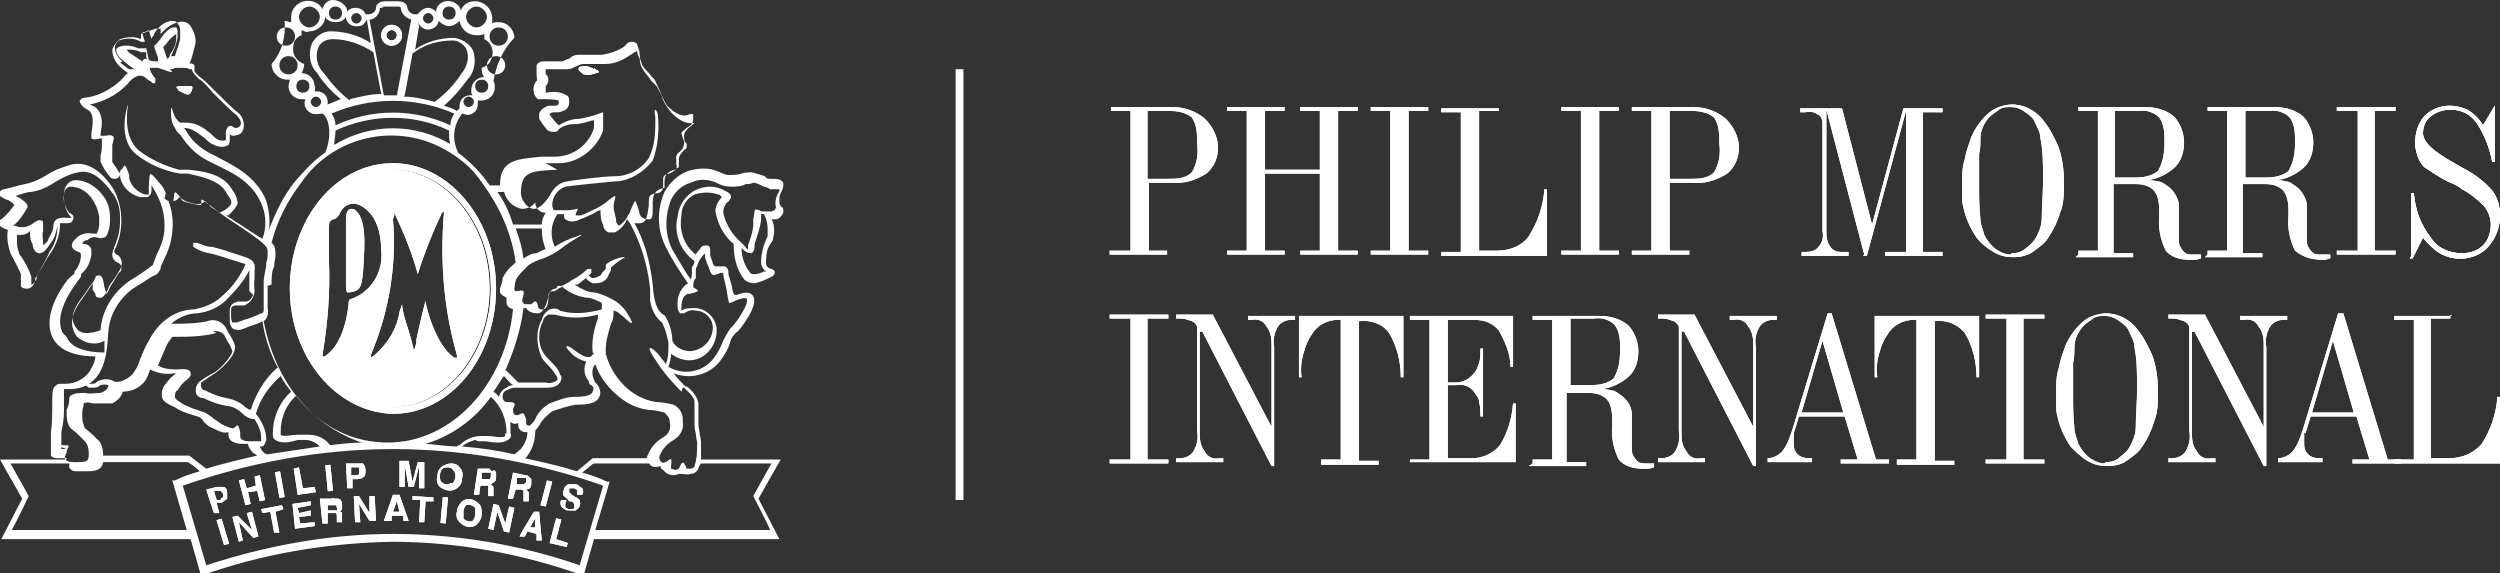 <?xml version="1.0" encoding="UTF-8"?>
<svg xmlns="http://www.w3.org/2000/svg" xmlns:xlink="http://www.w3.org/1999/xlink" id="Ebene_1" data-name="Ebene 1" version="1.1" viewBox="0 0 191.5 43.9">
  <rect x="0" y="0" width="191.5" height="43.9" fill="#333333" stroke="none"/>
  <defs>
    <style>
      .cls-1 {
        clip-path: url(#clippath);
      }

      .cls-2 {
        fill: none;
      }

      .cls-2, .cls-3 {
        stroke-width: 0px;
      }

      .cls-4, .cls-3 {
        fill: #fff;
      }

      .cls-5 {
        clip-path: url(#clippath-1);
      }

      .cls-6 {
        clip-path: url(#clippath-4);
      }

      .cls-7 {
        clip-path: url(#clippath-3);
      }

      .cls-8 {
        clip-path: url(#clippath-2);
      }

      .cls-9 {
        clip-path: url(#clippath-7);
      }

      .cls-10 {
        clip-path: url(#clippath-8);
      }

      .cls-11 {
        clip-path: url(#clippath-6);
      }

      .cls-12 {
        clip-path: url(#clippath-5);
      }

      .cls-13 {
        clip-path: url(#clippath-9);
      }

      .cls-14 {
        clip-path: url(#clippath-20);
      }

      .cls-15 {
        clip-path: url(#clippath-21);
      }

      .cls-16 {
        clip-path: url(#clippath-24);
      }

      .cls-17 {
        clip-path: url(#clippath-23);
      }

      .cls-18 {
        clip-path: url(#clippath-22);
      }

      .cls-19 {
        clip-path: url(#clippath-25);
      }

      .cls-20 {
        clip-path: url(#clippath-44);
      }

      .cls-21 {
        clip-path: url(#clippath-45);
      }

      .cls-22 {
        clip-path: url(#clippath-40);
      }

      .cls-23 {
        clip-path: url(#clippath-42);
      }

      .cls-24 {
        clip-path: url(#clippath-41);
      }

      .cls-25 {
        clip-path: url(#clippath-47);
      }

      .cls-26 {
        clip-path: url(#clippath-43);
      }

      .cls-27 {
        clip-path: url(#clippath-46);
      }

      .cls-28 {
        clip-path: url(#clippath-48);
      }

      .cls-29 {
        clip-path: url(#clippath-49);
      }

      .cls-30 {
        clip-path: url(#clippath-27);
      }

      .cls-31 {
        clip-path: url(#clippath-28);
      }

      .cls-32 {
        clip-path: url(#clippath-26);
      }

      .cls-33 {
        clip-path: url(#clippath-29);
      }

      .cls-34 {
        clip-path: url(#clippath-34);
      }

      .cls-35 {
        clip-path: url(#clippath-35);
      }

      .cls-36 {
        clip-path: url(#clippath-36);
      }

      .cls-37 {
        clip-path: url(#clippath-37);
      }

      .cls-38 {
        clip-path: url(#clippath-39);
      }

      .cls-39 {
        clip-path: url(#clippath-33);
      }

      .cls-40 {
        clip-path: url(#clippath-32);
      }

      .cls-41 {
        clip-path: url(#clippath-30);
      }

      .cls-42 {
        clip-path: url(#clippath-38);
      }

      .cls-43 {
        clip-path: url(#clippath-31);
      }

      .cls-44 {
        clip-path: url(#clippath-53);
      }

      .cls-45 {
        clip-path: url(#clippath-54);
      }

      .cls-46 {
        clip-path: url(#clippath-50);
      }

      .cls-47 {
        clip-path: url(#clippath-51);
      }

      .cls-48 {
        clip-path: url(#clippath-52);
      }

      .cls-49 {
        clip-path: url(#clippath-55);
      }

      .cls-50 {
        clip-path: url(#clippath-57);
      }

      .cls-51 {
        clip-path: url(#clippath-58);
      }

      .cls-52 {
        clip-path: url(#clippath-14);
      }

      .cls-53 {
        clip-path: url(#clippath-13);
      }

      .cls-54 {
        clip-path: url(#clippath-12);
      }

      .cls-55 {
        clip-path: url(#clippath-10);
      }

      .cls-56 {
        clip-path: url(#clippath-15);
      }

      .cls-57 {
        clip-path: url(#clippath-17);
      }

      .cls-58 {
        clip-path: url(#clippath-16);
      }

      .cls-59 {
        clip-path: url(#clippath-19);
      }

      .cls-60 {
        clip-path: url(#clippath-11);
      }

      .cls-61 {
        clip-path: url(#clippath-18);
      }
    </style>
    <clipPath id="clippath">
      <rect class="cls-2" x="73.2" y="5.3" width=".6" height="33"></rect>
    </clipPath>
    <clipPath id="clippath-1">
      <path class="cls-3" d="M87.9,13.7h1.5c.7,0,1.4,0,1.9-.5.4-.7.5-1.4.4-2.2,0-.7,0-1.4-.4-2-.5-.4-1.1-.5-1.7-.5h-1.7v5.2ZM87.9,19.2h1.5v.3h-4.4v-.3h1.6v-10.7h-1.5v-.3h4.7c.9,0,1.8.3,2.5.9.6.6,1,1.4,1,2.2,0,.8-.3,1.5-.9,2-.8.5-1.7.8-2.7.7h-1.7v5.2Z"></path>
    </clipPath>
    <clipPath id="clippath-2">
      <polygon class="cls-3" points="101.1 13 101.1 8.5 99.6 8.5 99.6 8.2 104 8.2 104 8.5 102.5 8.5 102.5 19.2 104 19.2 104 19.5 99.6 19.5 99.6 19.2 101.1 19.2 101.1 13.3 96.9 13.3 96.9 19.2 98.4 19.2 98.4 19.5 94 19.5 94 19.2 95.5 19.2 95.5 8.5 94 8.5 94 8.2 98.4 8.2 98.4 8.5 96.9 8.5 96.9 13 101.1 13"></polygon>
    </clipPath>
    <clipPath id="clippath-3">
      <polygon class="cls-3" points="107.9 19.2 109.4 19.2 109.4 19.5 105 19.5 105 19.2 106.5 19.2 106.5 8.5 105 8.5 105 8.2 109.4 8.2 109.4 8.5 107.9 8.5 107.9 19.2"></polygon>
    </clipPath>
    <clipPath id="clippath-4">
      <path class="cls-3" d="M114.8,8.2v.3h-1.5v10.7h1.4c1,0,1.9-.4,2.4-1.1.7-1.1,1.1-2.3,1.2-3.6h.2v5.1h-8.1v-.3h1.5v-10.7h-1.5v-.3h4.4Z"></path>
    </clipPath>
    <clipPath id="clippath-5">
      <polygon class="cls-3" points="122.5 19.2 124 19.2 124 19.5 119.6 19.5 119.6 19.2 121.1 19.2 121.1 8.5 119.6 8.5 119.6 8.2 124 8.2 124 8.5 122.5 8.5 122.5 19.2"></polygon>
    </clipPath>
    <clipPath id="clippath-6">
      <path class="cls-3" d="M127.9,13.7h1.5c.7,0,1.4,0,1.9-.5.4-.7.5-1.4.4-2.2,0-.7,0-1.4-.4-2-.5-.4-1.1-.5-1.7-.5h-1.7v5.2ZM127.9,19.2h1.5v.3h-4.4v-.3h1.5v-10.7h-1.5v-.3h4.7c.9,0,1.8.3,2.5.9.6.6,1,1.4,1,2.2,0,.8-.3,1.5-.9,2-.8.5-1.7.8-2.7.7h-1.7v5.2Z"></path>
    </clipPath>
    <clipPath id="clippath-7">
      <path class="cls-3" d="M142.8,19.5l-2.9-11.1v9.2c0,.4,0,.9.3,1.3.2.3.5.4.9.4h.5v.3h-3.6v-.3h.3c.4,0,.8-.1,1-.4.3-.3.4-.8.3-1.2v-8.1c0-.3,0-.6-.3-.8-.3-.2-.6-.3-1-.2h-.4v-.3h3.2l2.3,8.9,2.4-8.9h3v.3h-1.5v10.7h1.5v.3h-4.4v-.3h1.6v-10.8c0,0-3,11.1-3,11.1h-.3Z"></path>
    </clipPath>
    <clipPath id="clippath-8">
      <path class="cls-3" d="M154.1,19.4c.4,0,.8-.1,1.1-.4.4-.3.7-.6.9-1.1.2-.4.3-.8.3-1.2,0-1,.1-1.9.1-2.9,0-1.1,0-2.2-.2-3.2,0-.5-.3-.9-.5-1.4-.2-.3-.5-.5-.8-.7-.3-.2-.6-.3-1-.3-.3,0-.7,0-1,.3-.3.2-.6.4-.8.7-.3.4-.5.9-.5,1.4,0,.4,0,.8-.1,1.2,0,.5,0,1.2,0,2v.4c0,.9,0,1.7.1,2.6,0,.4.2.8.3,1.2.2.4.5.8.9,1.1.3.2.7.4,1.1.4M154.1,8c.4,0,.9.1,1.3.3.4.2.8.5,1.1.9.5.6.9,1.4,1.2,2.1.3.9.4,1.8.4,2.7,0,.8,0,1.6-.3,2.3-.2.7-.5,1.3-.9,1.9-.3.5-.8.8-1.2,1.1-.4.3-1,.4-1.5.4-.5,0-1-.1-1.5-.4-.5-.3-.9-.6-1.3-1.1-.4-.6-.7-1.2-.9-1.9-.1-.4-.2-.7-.2-1.1,0-.4,0-.8,0-1.2,0-.6,0-1.2.2-1.8.1-.6.3-1.1.5-1.7.3-.7.8-1.4,1.4-1.9.5-.4,1.2-.6,1.8-.6h0Z"></path>
    </clipPath>
    <clipPath id="clippath-9">
      <path class="cls-3" d="M163.7,8.5h-1.7v5.1h1.5c.7,0,1.3-.1,1.8-.5.4-.7.5-1.4.5-2.2,0-.7,0-1.3-.4-1.9-.4-.4-1-.6-1.6-.5ZM159.2,19.5v-.3h1.5v-10.7h-1.5v-.3h5.1c.8,0,1.6.2,2.2.7.5.5.8,1.3.8,2,0,.7-.2,1.5-.8,2-.6.5-1.4.9-2.2.9.3,0,.6,0,1,.1.3,0,.5.2.8.4.4.3.7.8.8,1.3,0,0,0,.2,0,.2,0,0,0,.2,0,.4,0,.3,0,.5,0,.8v.8c0,0,0,.2,0,.3,0,0,0,.1,0,.2,0,0,0,.1,0,.2,0,.3.2.6.4.8.2.2.4.2.7.2h.1c0,0,.1,0,.2,0,0,0,0,0,.1,0,0,0,.1,0,.2,0v.3c-.1,0-.3.1-.4.1,0,0-.2,0-.2,0,0,0-.2,0-.3,0-.7,0-1.4-.2-1.8-.7-.4-.8-.6-1.7-.5-2.7,0-.7,0-1.4-.4-1.9-.4-.4-.9-.5-1.4-.5h-1.7v5.3h1.5v.3h-4.4Z"></path>
    </clipPath>
    <clipPath id="clippath-10">
      <path class="cls-3" d="M173.7,8.5h-1.7v5.1h1.5c.7,0,1.3-.1,1.8-.5.4-.7.5-1.4.5-2.2,0-.7,0-1.3-.4-1.9-.4-.4-1-.6-1.6-.5ZM169.1,19.5v-.3h1.5v-10.7h-1.5v-.3h5.1c.8,0,1.6.2,2.2.7.5.5.8,1.3.8,2,0,.7-.2,1.5-.8,2-.6.5-1.4.9-2.2.9.3,0,.6,0,.9.1.3,0,.5.2.8.4.4.3.7.8.8,1.3,0,0,0,.2,0,.2s0,.2,0,.4c0,.2,0,.5,0,.8v.8c0,0,0,.2,0,.3,0,0,0,.1,0,.2s0,.1,0,.2c0,.3.2.6.4.8.2.2.4.2.7.2h.2c0,0,.1,0,.2,0,0,0,0,0,.1,0,0,0,.1,0,.2,0v.3c-.1,0-.3.1-.4.1,0,0-.2,0-.2,0-.8,0-1.5-.2-2.1-.7-.4-.8-.6-1.7-.5-2.7,0-.7,0-1.4-.4-1.9-.4-.4-.9-.5-1.4-.5h-1.7v5.3h1.5v.3h-4.4Z"></path>
    </clipPath>
    <clipPath id="clippath-11">
      <polygon class="cls-3" points="181.9 19.2 183.5 19.2 183.5 19.5 179 19.5 179 19.2 180.6 19.2 180.6 8.5 179 8.5 179 8.2 183.5 8.2 183.5 8.5 181.9 8.5 181.9 19.2"></polygon>
    </clipPath>
    <clipPath id="clippath-12">
      <path class="cls-3" d="M184.7,19.6v-4.8h.2c.1,1.2.5,2.4,1.3,3.4.5.8,1.4,1.2,2.4,1.2.6,0,1.2-.2,1.6-.6.4-.4.6-1,.6-1.6,0-.5-.2-1-.5-1.4-.5-.5-1.1-1-1.7-1.3-.2-.2-.6-.4-1.1-.6-.6-.3-1.2-.7-1.8-1.1-.2-.2-.4-.5-.5-.8-.1-.3-.2-.7-.2-1,0-.8.2-1.5.7-2.1.5-.5,1.2-.8,1.9-.8.5,0,.9.1,1.4.3.5.3.9.7,1.2,1.2l.9-1.5h0v4.3h-.2c-.2-1.1-.6-2.1-1.2-3-.5-.7-1.2-1-2-1-.6,0-1.1.2-1.5.5-.4.3-.6.8-.6,1.3,0,.7.8,1.4,2.4,2.3l.7.4c.8.4,1.6,1,2.2,1.7.4.5.6,1.2.6,1.9,0,.9-.3,1.7-.9,2.4-.9,1-2.5,1.2-3.7.5-.5-.3-.9-.7-1.3-1.2l-.8,1.6h-.2Z"></path>
    </clipPath>
    <clipPath id="clippath-13">
      <rect class="cls-3" x="184.5" y="8" width="7.3" height="11.8"></rect>
    </clipPath>
    <clipPath id="clippath-14">
      <polygon class="cls-3" points="87.9 35.2 89.5 35.2 89.5 35.5 85 35.5 85 35.2 86.6 35.2 86.6 24.4 85 24.4 85 24.1 89.5 24.1 89.5 24.4 87.9 24.4 87.9 35.2"></polygon>
    </clipPath>
    <clipPath id="clippath-15">
      <path class="cls-3" d="M91.9,25.4v7.6c0,.6,0,1.1.4,1.6.2.4.6.6,1.1.5h.3v.3h-3.6v-.3h.3c.4,0,.8-.2,1-.5.3-.5.4-1,.3-1.6v-7.9c0-.2-.2-.4-.4-.5-.3-.1-.6-.2-.8-.2h-.4v-.3h2.8l4.5,8.6v-6.1c0-.6,0-1.1-.4-1.6-.2-.4-.6-.6-1.1-.5h-.3v-.3h3.6v.3h-.3c-.4,0-.8.2-1,.5-.3.5-.4,1-.3,1.6v9.1h-.2l-5.3-10.3Z"></path>
    </clipPath>
    <clipPath id="clippath-16">
      <path class="cls-3" d="M101.2,35.5v-.3h1.5v-10.7h-.1s-.1,0-.1,0c-.8,0-1.6.4-2,1.1-.3.4-.5.9-.6,1.3-.2.6-.3,1.3-.2,2h-.2v-4.7h8v4.7h-.2c0-1.2-.3-2.4-.9-3.4-.5-.7-1.4-1-2.3-.9h0v10.7h1.5v.3h-4.4Z"></path>
    </clipPath>
    <clipPath id="clippath-17">
      <path class="cls-3" d="M108,35.5v-.3h1.5v-10.7h-1.5v-.3h7.9v3.9h-.2c0-1-.4-1.9-.9-2.8-.5-.6-1.2-.8-1.9-.8h-2v4.8h.6c.5,0,1-.2,1.4-.7.2-.2.3-.5.4-.8.1-.3.1-.7.1-1.1h.2v5.2h-.2c0-.4,0-.7-.1-1.1,0-.3-.2-.5-.4-.8-.3-.4-.8-.6-1.3-.5h-.7v5.6h1.9c.8,0,1.6-.4,2.1-1,.6-1,.9-2,1-3.2h.2v4.5h-8.1Z"></path>
    </clipPath>
    <clipPath id="clippath-18">
      <path class="cls-3" d="M122,24.4h-1.7v5.1h1.5c.7,0,1.3-.1,1.8-.5.4-.7.5-1.4.5-2.2,0-.7,0-1.3-.4-1.9-.4-.4-1-.6-1.6-.5ZM117.4,35.5v-.3h1.5v-10.7h-1.5v-.3h5.1c.8,0,1.6.2,2.2.7.5.5.8,1.3.8,2,0,.7-.2,1.5-.8,2-.6.5-1.4.9-2.2.9.3,0,.6,0,.9.1.3,0,.5.2.8.4.4.3.7.7.8,1.3,0,0,0,.2,0,.2,0,0,0,.2,0,.4,0,.3,0,.5,0,.8v.8c0,0,0,.2,0,.3,0,0,0,.1,0,.2,0,0,0,.1,0,.2,0,.3.2.6.4.8.2.2.4.2.7.2h.1c0,0,.1,0,.2,0,0,0,0,0,.1,0,0,0,.1,0,.2,0v.3c-.1,0-.3.1-.4.1,0,0-.2,0-.2,0,0,0-.2,0-.3,0-.7,0-1.4-.2-1.8-.7-.4-.8-.6-1.7-.5-2.7,0-.7,0-1.4-.4-1.9-.4-.4-.9-.5-1.4-.5h-1.7v5.3h1.5v.3h-4.4Z"></path>
    </clipPath>
    <clipPath id="clippath-19">
      <path class="cls-3" d="M128.8,25.4v7.6c0,.6,0,1.1.4,1.6.2.4.6.6,1.1.5h.3v.3h-3.6v-.3h.3c.4,0,.8-.2,1-.5.3-.5.4-1,.3-1.6v-7.9c0-.2-.2-.4-.4-.5-.3-.1-.5-.2-.8-.2h-.4v-.3h2.8l4.5,8.6v-6.1c0-.6,0-1.1-.4-1.6-.2-.4-.6-.6-1.1-.5h-.3v-.3h3.6v.3h-.3c-.4,0-.8.2-1,.5-.3.5-.4,1-.3,1.6v9.1h-.2l-5.3-10.3Z"></path>
    </clipPath>
    <clipPath id="clippath-20">
      <path class="cls-3" d="M137.9,31.6h3.3l-1.6-5.5-1.6,5.5ZM137.4,33.1c0,0,0,.2,0,.2s0,.1,0,.2v.4c0,.3,0,.6.3.9.2.2.5.3.8.3h.3v.3h-3.4v-.3c.4,0,.8-.2,1.1-.5.4-.5.6-1.1.8-1.7l2.7-8.9h.3l3.4,11.2h1v.3h-3.7v-.3h1.3l-1-3.3h-3.5l-.4,1.3Z"></path>
    </clipPath>
    <clipPath id="clippath-21">
      <path class="cls-3" d="M145.3,35.5v-.3h1.5v-10.7h-.1s-.1,0-.1,0c-.8,0-1.6.4-2,1.1-.3.4-.5.9-.6,1.3-.2.6-.3,1.3-.2,2h-.2v-4.7h8v4.7h-.2c0-1.2-.3-2.4-.9-3.4-.6-.7-1.4-1-2.3-.9h0v10.7h1.5v.3h-4.4Z"></path>
    </clipPath>
    <clipPath id="clippath-22">
      <polygon class="cls-3" points="155 35.2 156.6 35.2 156.6 35.5 152.1 35.5 152.1 35.2 153.7 35.2 153.7 24.4 152.1 24.4 152.1 24.1 156.6 24.1 156.6 24.4 155 24.4 155 35.2"></polygon>
    </clipPath>
    <clipPath id="clippath-23">
      <path class="cls-3" d="M161.3,35.4c.4,0,.8-.1,1.1-.4.4-.3.7-.6.9-1.1.2-.4.3-.8.3-1.2,0-1,.1-1.9.1-2.9,0-1.1,0-2.2-.2-3.2,0-.5-.3-.9-.5-1.4-.2-.3-.5-.5-.8-.7-.3-.2-.6-.3-1-.3-.3,0-.7,0-1,.3-.3.2-.6.4-.8.7-.3.4-.5.9-.5,1.4,0,.4,0,.8-.1,1.2,0,.5,0,1.2,0,2v.4c0,.9,0,1.7.1,2.6,0,.4.2.8.3,1.2.2.4.5.8.9,1.1.3.2.7.4,1.1.4M161.3,24c.4,0,.9.1,1.3.3.4.2.8.5,1.1.9.5.6.9,1.4,1.2,2.1.3.9.4,1.8.4,2.7,0,.8,0,1.6-.3,2.3-.2.7-.5,1.3-.9,1.9-.3.5-.8.8-1.2,1.1-.4.3-1,.4-1.5.4-.5,0-1-.1-1.5-.4-.5-.3-.9-.7-1.3-1.1-.4-.6-.7-1.2-.9-1.9-.1-.4-.2-.7-.2-1.1,0-.4,0-.8,0-1.2,0-.6,0-1.2.2-1.8.1-.6.3-1.1.5-1.7.3-.7.8-1.4,1.4-1.9.5-.4,1.2-.6,1.8-.6h0Z"></path>
    </clipPath>
    <clipPath id="clippath-24">
      <path class="cls-3" d="M167.9,25.4v7.6c0,.6,0,1.1.4,1.6.2.4.6.6,1.1.5h.3v.3h-3.6v-.3h.3c.4,0,.8-.2,1-.5.3-.5.4-1,.3-1.6v-7.9c0-.2-.2-.4-.4-.5-.3-.1-.6-.2-.8-.2h-.4v-.3h2.8l4.5,8.6v-6.1c0-.6,0-1.1-.4-1.6-.2-.4-.6-.6-1.1-.5h-.3v-.3h3.6v.3h-.3c-.4,0-.8.2-1,.5-.3.5-.4,1-.3,1.6v9.1h-.2l-5.3-10.3Z"></path>
    </clipPath>
    <clipPath id="clippath-25">
      <path class="cls-3" d="M177,31.6h3.3l-1.6-5.5-1.6,5.5ZM176.5,33.1c0,0,0,.2,0,.2s0,.1,0,.2v.4c0,.3,0,.6.3.9.2.2.5.3.8.3h.3v.3h-3.4v-.3c.4,0,.8-.2,1.1-.5.4-.5.6-1.1.8-1.7l2.7-8.9h.4l3.4,11.2h1v.3h-3.7v-.3h1.3l-1-3.3h-3.5l-.4,1.3Z"></path>
    </clipPath>
    <clipPath id="clippath-26">
      <path class="cls-3" d="M187.7,24.1v.3h-1.5v10.7h1.4c1,0,1.9-.4,2.5-1.1.7-1.1,1.1-2.3,1.2-3.6h.2v5.1h-8.1v-.3h1.5v-10.7h-1.5v-.3h4.4Z"></path>
    </clipPath>
    <clipPath id="clippath-27">
      <path class="cls-3" d="M26.6,22.4c.1,0,.3,0,.6-.1.5-.2.6-.6.7-3.1.1-2-.3-2.8-.6-3,0-.1-.2-.2-.4-.2-.3,0-.4.4-.4.8s0,4.1,0,4.9c0,.4,0,.6.1.7h0Z"></path>
    </clipPath>
    <clipPath id="clippath-28">
      <rect class="cls-3" x="16.8" y="39.8" width=".4" height="2" transform="translate(-11 6.6) rotate(-16.8)"></rect>
    </clipPath>
    <clipPath id="clippath-29">
      <polygon class="cls-3" points="17.8 39.6 18.2 39.5 19.3 40.6 18.9 39.3 19.3 39.2 19.8 41.1 19.4 41.2 18.3 40 18.6 41.4 18.3 41.5 17.8 39.6"></polygon>
    </clipPath>
    <clipPath id="clippath-30">
      <polygon class="cls-3" points="21.6 38.7 21.7 39 21.1 39.2 21.4 40.8 21 40.8 20.7 39.2 20.1 39.3 20 39 21.6 38.7"></polygon>
    </clipPath>
    <clipPath id="clippath-31">
      <polygon class="cls-3" points="23.8 38.7 22.8 38.9 22.9 39.3 23.8 39.1 23.8 39.5 22.9 39.6 23 40.1 24.1 40 24.1 40.3 22.6 40.5 22.4 38.6 23.8 38.4 23.8 38.7"></polygon>
    </clipPath>
    <clipPath id="clippath-32">
      <path class="cls-3" d="M25.9,38.2c0,0,.1,0,.2.1,0,0,0,0,.1.2,0,0,0,.1,0,.2,0,0,0,.2,0,.3,0,0-.1.2-.2.2,0,0,.2,0,.2.1,0,0,0,.2,0,.3h0c0,.2,0,.3,0,.3,0,0,0,0,0,.1h0s-.4,0-.4,0c0,0,0,0,0-.1,0,0,0-.1,0-.2v-.2c0,0,0-.2-.1-.2,0,0-.2,0-.2,0h-.4s0,.8,0,.8h-.4s-.2-1.9-.2-1.9h.9c.1-.1.2,0,.3,0ZM25.1,38.6v.5c0,0,.5,0,.5,0,0,0,.1,0,.2,0,0,0,.1-.1,0-.2,0,0,0-.2-.1-.2,0,0-.1,0-.2,0h-.5Z"></path>
    </clipPath>
    <clipPath id="clippath-33">
      <polygon class="cls-3" points="27.1 38 27.5 38 28.3 39.3 28.3 38 28.7 38 28.8 39.9 28.3 39.9 27.5 38.6 27.6 40 27.2 40 27.1 38"></polygon>
    </clipPath>
    <clipPath id="clippath-34">
      <path class="cls-3" d="M30.1,37.9h.5l.7,2h-.4v-.4c-.1,0-.9,0-.9,0v.4h-.6l.7-2ZM30.1,39.2h.5l-.2-.8-.3.8Z"></path>
    </clipPath>
    <clipPath id="clippath-35">
      <polygon class="cls-3" points="33.2 38.1 33.2 38.4 32.6 38.4 32.5 40 32.1 40 32.2 38.3 31.6 38.3 31.6 38 33.2 38.1"></polygon>
    </clipPath>
    <clipPath id="clippath-36">
      <rect class="cls-3" x="33.1" y="38.9" width="2" height=".4" transform="translate(-8 69.5) rotate(-84.8)"></rect>
    </clipPath>
    <clipPath id="clippath-37">
      <path class="cls-3" d="M36.5,40.2c-.4.3-.9.2-1.3-.2-.2-.2-.3-.5-.2-.8,0-.3.2-.6.4-.8.4-.3.9-.2,1.3.2.2.2.2.5.2.8,0,.3-.2.6-.4.8M36.2,39.9c.1-.1.2-.3.2-.5,0-.2,0-.4,0-.5-.2-.2-.5-.3-.7-.2,0,0,0,0,0,0-.1.1-.2.3-.2.5,0,.2,0,.4,0,.5.1.2.5.3.7.2,0,0,0,0,0,0h0Z"></path>
    </clipPath>
    <clipPath id="clippath-38">
      <polygon class="cls-3" points="37.8 38.6 38.2 38.7 38.7 40.1 39 38.8 39.4 38.9 39 40.8 38.6 40.7 38.1 39.2 37.8 40.6 37.4 40.5 37.8 38.6"></polygon>
    </clipPath>
    <clipPath id="clippath-39">
      <path class="cls-3" d="M40.8,39.2h.5c0,.1.2,2.2.2,2.2h-.4c0-.1,0-.5,0-.5l-.7-.2-.2.4h-.4c0-.1,1.1-1.9,1.1-1.9ZM40.5,40.4h.5c0,.1,0-.7,0-.7l-.4.7Z"></path>
    </clipPath>
    <clipPath id="clippath-40">
      <polygon class="cls-3" points="42.6 39.7 43 39.8 42.6 41.3 43.5 41.6 43.4 41.9 42.1 41.6 42.6 39.7"></polygon>
    </clipPath>
    <clipPath id="clippath-41">
      <path class="cls-3" d="M17.4,38.2c-.1.1-.3.2-.4.3h-.4c0,.1.2.8.2.8h-.4c0,.1-.6-1.8-.6-1.8l.8-.2c.2,0,.3,0,.5,0,.2,0,.3.2.3.4,0,.2,0,.4,0,.5M16.9,37.6c0,0-.2,0-.2,0h-.3c0,.1.2.7.2.7h.3c0-.1.1-.2.2-.2,0,0,0-.2,0-.2,0,0,0-.1-.1-.2h0Z"></path>
    </clipPath>
    <clipPath id="clippath-42">
      <polygon class="cls-3" points="18.8 38.7 18.3 36.8 18.7 36.7 18.9 37.4 19.6 37.2 19.5 36.5 19.9 36.4 20.3 38.3 19.9 38.4 19.7 37.6 19 37.7 19.2 38.6 18.8 38.7"></polygon>
    </clipPath>
    <clipPath id="clippath-43">
      <rect class="cls-3" x="21.2" y="36.1" width=".4" height="2" transform="translate(-6.2 4.4) rotate(-10.2)"></rect>
    </clipPath>
    <clipPath id="clippath-44">
      <polygon class="cls-3" points="22.5 35.9 22.9 35.8 23.2 37.4 24.1 37.3 24.2 37.7 22.8 37.9 22.5 35.9"></polygon>
    </clipPath>
    <clipPath id="clippath-45">
      <rect class="cls-3" x="25" y="35.6" width=".4" height="2" transform="translate(-3.5 2.7) rotate(-5.7)"></rect>
    </clipPath>
    <clipPath id="clippath-46">
      <path class="cls-3" d="M27.9,36.5c-.1.1-.3.2-.5.2h-.4s0,.7,0,.7h-.4s-.1-1.9-.1-1.9h.8c.2,0,.3,0,.5,0,.1.1.2.3.2.5,0,.2,0,.4-.1.5M27.5,35.8c0,0-.1,0-.2,0h-.4s0,.6,0,.6h.4c0,0,.2,0,.2-.1,0,0,0-.1,0-.2,0,0,0-.2,0-.2Z"></path>
    </clipPath>
    <clipPath id="clippath-47">
      <path class="cls-3" d="M31.9,35.4h.6s0,2,0,2h-.4s0-1.3,0-1.3c0,0,0,0,0-.2s0-.1,0-.2l-.4,1.6h-.4s-.3-1.7-.3-1.7c0,0,0,0,0,.2v1.5s-.4,0-.4,0v-2c0,0,.7,0,.7,0l.3,1.6.4-1.5Z"></path>
    </clipPath>
    <clipPath id="clippath-48">
      <path class="cls-3" d="M35,37.4c-.4.3-.9.2-1.3-.1-.2-.2-.3-.5-.2-.8,0-.3.1-.6.4-.8.2-.1.4-.2.7-.2.2,0,.5.1.6.3.2.2.3.5.2.8,0,.3-.1.6-.4.8M34.7,37c.2-.3.3-.7,0-1,0-.1-.2-.2-.4-.2-.1,0-.3,0-.4.1-.1.1-.2.3-.2.5,0,.2,0,.4.1.5.2.2.5.3.7.1,0,0,0,0,0,0h0Z"></path>
    </clipPath>
    <clipPath id="clippath-49">
      <path class="cls-3" d="M37.8,36c0,0,.1,0,.2.2,0,0,0,.1,0,.2,0,0,0,.1,0,.2,0,0,0,.2-.1.3,0,0-.2.1-.3.2,0,0,.1.1.2.2,0,.1,0,.2,0,.3h0c0,.2,0,.3,0,.3,0,0,0,0,0,.1h0s-.4,0-.4,0c0,0,0,0,0-.1,0,0,0-.1,0-.2v-.2c0,0,0-.2,0-.3,0,0-.1,0-.2,0h-.4c0,0-.1.7-.1.7h-.4c0,0,.3-2,.3-2h.9c.1.2.2.2.3.2ZM36.9,36.2v.5c0,0,.4,0,.4,0,0,0,.1,0,.2,0,0,0,.1-.1.1-.2,0,0,0-.2,0-.3,0,0-.1,0-.2,0h-.4Z"></path>
    </clipPath>
    <clipPath id="clippath-50">
      <path class="cls-3" d="M40.5,36.5c0,0,.1.1.2.2,0,0,0,.1,0,.2,0,.2,0,.3-.1.5,0,0-.2.1-.3.1,0,0,.1.1.2.2,0,.1,0,.2,0,.3h0c0,.2,0,.2,0,.3,0,0,0,0,0,.1h0s-.4,0-.4,0c0,0,0,0,0-.1,0,0,0-.1,0-.2v-.2c0,0,0-.2,0-.3,0,0-.1-.1-.2-.1h-.4c0,0-.2.7-.2.7h-.4c0,0,.4-2,.4-2l.9.2c.1,0,.2,0,.3.1ZM39.6,36.6v.5c-.1,0,.3,0,.3,0,0,0,.1,0,.2,0,0,0,.2-.1.2-.2,0,0,0-.2,0-.3,0,0-.1,0-.2,0h-.4Z"></path>
    </clipPath>
    <clipPath id="clippath-51">
      <polygon class="cls-3" points="41.8 38.8 41.4 38.7 41.9 36.8 42.3 36.9 41.8 38.8"></polygon>
    </clipPath>
    <clipPath id="clippath-52">
      <path class="cls-3" d="M43.3,38.6c0,0,0,.1,0,.2,0,.1.2.2.3.2,0,0,.2,0,.2,0,.1,0,.2,0,.2-.2,0,0,0-.1,0-.2,0,0-.1-.1-.2-.2h-.2c-.1-.2-.3-.3-.4-.4-.1-.1-.1-.3,0-.5,0-.2.2-.3.3-.4.2,0,.4,0,.6,0,.2,0,.3.2.5.3.1.2.1.3,0,.5h-.4c0-.2,0-.3,0-.4,0,0-.1,0-.2-.1,0,0-.2,0-.3,0,0,0-.1,0-.1.1,0,0,0,.1,0,.2,0,0,.1.1.2.2l.3.2c.1,0,.2.1.3.2,0,.1.1.3,0,.4,0,.2-.2.3-.3.4-.2,0-.4,0-.6,0-.2,0-.4-.2-.5-.3-.1-.2-.1-.4,0-.5h.4Z"></path>
    </clipPath>
    <clipPath id="clippath-53">
      <path class="cls-3" d="M30.1,31.7h0c4.4,0,7.9-4.3,7.9-9.6s-3.6-9.6-7.9-9.6h0c-4.4,0-7.9,4.3-7.9,9.6s3.6,9.5,7.9,9.6M30.1,13c4.1,0,7.5,4.1,7.5,9.1s-3.4,9.1-7.5,9.1-7.5-4.1-7.5-9.1,3.4-9.1,7.5-9.1Z"></path>
    </clipPath>
    <clipPath id="clippath-54">
      <path class="cls-3" d="M24.9,27.3c0,0-.2,0-.2,0,0,0,0,0,0,0,0,0,0,0,0-.1.4-2.4.6-4.8.5-7.2,0-1.1,0-2,0-2.4,0-.1,0-.2,0-.3,0-.3.1-.4.3-.5h0c.2,0,.4-.2.5-.4.2-.5.6-.8,1.1-.8.4,0,2.1.6,2.1,3.6.2,1.6-.8,3.2-2.3,3.7h0c-.2,0-.2.3-.2.4h0c-.3,2.8-1.4,3.7-1.7,3.9M30.2,16.5c0-.1,0-.2,0-.2s0,0,.1.2h0c.7,1.5,1.3,3,1.7,4.5,0,0,0,0,0,0,0,0,0,0,0,0,.5-1.6,1.1-3.1,1.8-4.6.1-.2.2-.2.2-.2s0,0,0,.2h0c-.3,3.7,0,7.3,1,10.8,0,.2,0,.2,0,.2s0,0-.2,0c0,0,0,0,0,0-1.5-1-2.2-4.1-2.2-4.3,0-.1,0-.1,0-.1,0,0,0,0,0,0-.1.4-.5,2-.7,3,0,.5-.2.8-.2.9h0c0,.2,0,.2,0,.2s0,0,0-.2-.3-1.3-.6-2.2c-.2-.6-.3-1.2-.3-1.3,0,0,0,0,0-.1,0,0,0,0,0,0l-.2.6c-.2,1.3-.9,2.4-1.9,3.3-.3.2-.3.2-.3.2s0,0,0-.2c1.4-3.3,2-6.9,1.7-10.4M30,31.2c4.1,0,7.5-4.1,7.5-9.1s-3.4-9.1-7.5-9.1-7.5,4.1-7.5,9.1,3.4,9.1,7.5,9.1Z"></path>
    </clipPath>
    <clipPath id="clippath-55">
      <path class="cls-3" d="M29.6,2.7c0-.2.2-.4.4-.4s.4.2.4.4c0,.2-.2.4-.4.4-.2,0-.4-.2-.4-.4M30.8,2.7c0-.5-.4-.8-.8-.8-.5,0-.8.4-.8.8,0,.5.4.8.8.8h0c.5,0,.8-.4.8-.8Z"></path>
    </clipPath>
    <clipPath id="clippath-57">
      <path class="cls-3" d="M45.5,5.3c-.3-.2-.7-.3-1-.2-.1,0-.2.1-.2.2,0,.1.3.3.4.4.2,0,.4.1.6,0,.1,0,.3-.1.4-.1.2,0,.2-.1.1-.2-.1,0-.2-.1-.3-.2h0Z"></path>
    </clipPath>
    <clipPath id="clippath-58">
      <path class="cls-3" d="M13.6,6.9c.2.1.4.2.6.3.3.1.4,0,.5-.3s0-.3-.2-.3-.4,0-.7,0c-.5,0-.2.2-.1.3h0Z"></path>
    </clipPath>
  </defs>
  <g id="Group_2219" data-name="Group 2219">
    <g id="Group_2220" data-name="Group 2220">
      <g class="cls-1">
        <g id="Group_2219-2" data-name="Group 2219-2">
          <rect id="Rectangle_5219" data-name="Rectangle 5219" class="cls-3" x="71.5" y="3.6" width="4" height="36.5"></rect>
        </g>
      </g>
    </g>
    <g id="Group_2222" data-name="Group 2222">
      <g>
        <path class="cls-4" d="M87.9,13.7h1.5c.7,0,1.4,0,1.9-.5.4-.7.5-1.4.4-2.2,0-.7,0-1.4-.4-2-.5-.4-1.1-.5-1.7-.5h-1.7v5.2ZM87.9,19.2h1.5v.3h-4.4v-.3h1.6v-10.7h-1.5v-.3h4.7c.9,0,1.8.3,2.5.9.6.6,1,1.4,1,2.2,0,.8-.3,1.5-.9,2-.8.5-1.7.8-2.7.7h-1.7v5.2Z"></path>
        <g class="cls-5">
          <g id="Group_2221" data-name="Group 2221">
            <rect id="Rectangle_5221" data-name="Rectangle 5221" class="cls-3" x="83.3" y="6.5" width="11.7" height="14.8"></rect>
          </g>
        </g>
      </g>
    </g>
    <g id="Group_2224" data-name="Group 2224">
      <g>
        <polygon class="cls-4" points="101.1 13 101.1 8.5 99.6 8.5 99.6 8.2 104 8.2 104 8.5 102.5 8.5 102.5 19.2 104 19.2 104 19.5 99.6 19.5 99.6 19.2 101.1 19.2 101.1 13.3 96.9 13.3 96.9 19.2 98.4 19.2 98.4 19.5 94 19.5 94 19.2 95.5 19.2 95.5 8.5 94 8.5 94 8.2 98.4 8.2 98.4 8.5 96.9 8.5 96.9 13 101.1 13"></polygon>
        <g class="cls-8">
          <g id="Group_2223" data-name="Group 2223">
            <rect id="Rectangle_5222" data-name="Rectangle 5222" class="cls-3" x="92.2" y="6.5" width="13.5" height="14.8"></rect>
          </g>
        </g>
      </g>
    </g>
    <g id="Group_2226" data-name="Group 2226">
      <g>
        <polygon class="cls-4" points="107.9 19.2 109.4 19.2 109.4 19.5 105 19.5 105 19.2 106.5 19.2 106.5 8.5 105 8.5 105 8.2 109.4 8.2 109.4 8.5 107.9 8.5 107.9 19.2"></polygon>
        <g class="cls-7">
          <g id="Group_2225" data-name="Group 2225">
            <rect id="Rectangle_5223" data-name="Rectangle 5223" class="cls-3" x="103.2" y="6.5" width="7.9" height="14.8"></rect>
          </g>
        </g>
      </g>
    </g>
    <g id="Group_2228" data-name="Group 2228">
      <g>
        <path class="cls-4" d="M114.8,8.2v.3h-1.5v10.7h1.4c1,0,1.9-.4,2.4-1.1.7-1.1,1.1-2.3,1.2-3.6h.2v5.1h-8.1v-.3h1.5v-10.7h-1.5v-.3h4.4Z"></path>
        <g class="cls-6">
          <g id="Group_2227" data-name="Group 2227">
            <rect id="Rectangle_5224" data-name="Rectangle 5224" class="cls-3" x="108.6" y="6.5" width="11.6" height="14.8"></rect>
          </g>
        </g>
      </g>
    </g>
    <g id="Group_2230" data-name="Group 2230">
      <g>
        <polygon class="cls-4" points="122.5 19.2 124 19.2 124 19.5 119.6 19.5 119.6 19.2 121.1 19.2 121.1 8.5 119.6 8.5 119.6 8.2 124 8.2 124 8.5 122.5 8.5 122.5 19.2"></polygon>
        <g class="cls-12">
          <g id="Group_2229" data-name="Group 2229">
            <rect id="Rectangle_5225" data-name="Rectangle 5225" class="cls-3" x="117.9" y="6.5" width="7.9" height="14.8"></rect>
          </g>
        </g>
      </g>
    </g>
    <g id="Group_2232" data-name="Group 2232">
      <g>
        <path class="cls-4" d="M127.9,13.7h1.5c.7,0,1.4,0,1.9-.5.4-.7.5-1.4.4-2.2,0-.7,0-1.4-.4-2-.5-.4-1.1-.5-1.7-.5h-1.7v5.2ZM127.9,19.2h1.5v.3h-4.4v-.3h1.5v-10.7h-1.5v-.3h4.7c.9,0,1.8.3,2.5.9.6.6,1,1.4,1,2.2,0,.8-.3,1.5-.9,2-.8.5-1.7.8-2.7.7h-1.7v5.2Z"></path>
        <g class="cls-11">
          <g id="Group_2231" data-name="Group 2231">
            <rect id="Rectangle_5226" data-name="Rectangle 5226" class="cls-3" x="123.2" y="6.5" width="11.7" height="14.8"></rect>
          </g>
        </g>
      </g>
    </g>
    <g id="Group_2234" data-name="Group 2234">
      <g>
        <path class="cls-4" d="M142.8,19.5l-2.9-11.1v9.2c0,.4,0,.9.3,1.3.2.3.5.4.9.4h.5v.3h-3.6v-.3h.3c.4,0,.8-.1,1-.4.3-.3.4-.8.3-1.2v-8.1c0-.3,0-.6-.3-.8-.3-.2-.6-.3-1-.2h-.4v-.3h3.2l2.3,8.9,2.4-8.9h3v.3h-1.5v10.7h1.5v.3h-4.4v-.3h1.6v-10.8c0,0-3,11.1-3,11.1h-.3Z"></path>
        <g class="cls-9">
          <g id="Group_2233" data-name="Group 2233">
            <rect id="Rectangle_5227" data-name="Rectangle 5227" class="cls-3" x="136.2" y="6.5" width="14.3" height="14.8"></rect>
          </g>
        </g>
      </g>
    </g>
    <g id="Group_2236" data-name="Group 2236">
      <g>
        <path class="cls-4" d="M154.1,19.4c.4,0,.8-.1,1.1-.4.4-.3.7-.6.9-1.1.2-.4.3-.8.3-1.2,0-1,.1-1.9.1-2.9,0-1.1,0-2.2-.2-3.2,0-.5-.3-.9-.5-1.4-.2-.3-.5-.5-.8-.7-.3-.2-.6-.3-1-.3-.3,0-.7,0-1,.3-.3.2-.6.4-.8.7-.3.4-.5.9-.5,1.4,0,.4,0,.8-.1,1.2,0,.5,0,1.2,0,2v.4c0,.9,0,1.7.1,2.6,0,.4.2.8.3,1.2.2.4.5.8.9,1.1.3.2.7.4,1.1.4M154.1,8c.4,0,.9.1,1.3.3.4.2.8.5,1.1.9.5.6.9,1.4,1.2,2.1.3.9.4,1.8.4,2.7,0,.8,0,1.6-.3,2.3-.2.7-.5,1.3-.9,1.9-.3.5-.8.8-1.2,1.1-.4.3-1,.4-1.5.4-.5,0-1-.1-1.5-.4-.5-.3-.9-.6-1.3-1.1-.4-.6-.7-1.2-.9-1.9-.1-.4-.2-.7-.2-1.1,0-.4,0-.8,0-1.2,0-.6,0-1.2.2-1.8.1-.6.3-1.1.5-1.7.3-.7.8-1.4,1.4-1.9.5-.4,1.2-.6,1.8-.6h0Z"></path>
        <g class="cls-10">
          <g id="Group_2235" data-name="Group 2235">
            <rect id="Rectangle_5228" data-name="Rectangle 5228" class="cls-3" x="148.4" y="6.3" width="11.4" height="15.2"></rect>
          </g>
        </g>
      </g>
    </g>
    <g id="Group_2238" data-name="Group 2238">
      <g>
        <path class="cls-4" d="M163.7,8.5h-1.7v5.1h1.5c.7,0,1.3-.1,1.8-.5.4-.7.5-1.4.5-2.2,0-.7,0-1.3-.4-1.9-.4-.4-1-.6-1.6-.5ZM159.2,19.5v-.3h1.5v-10.7h-1.5v-.3h5.1c.8,0,1.6.2,2.2.7.5.5.8,1.3.8,2,0,.7-.2,1.5-.8,2-.6.5-1.4.9-2.2.9.3,0,.6,0,1,.1.3,0,.5.2.8.4.4.3.7.8.8,1.3,0,0,0,.2,0,.2,0,0,0,.2,0,.4,0,.3,0,.5,0,.8v.8c0,0,0,.2,0,.3,0,0,0,.1,0,.2,0,0,0,.1,0,.2,0,.3.2.6.4.8.2.2.4.2.7.2h.1c0,0,.1,0,.2,0,0,0,0,0,.1,0,0,0,.1,0,.2,0v.3c-.1,0-.3.1-.4.1,0,0-.2,0-.2,0,0,0-.2,0-.3,0-.7,0-1.4-.2-1.8-.7-.4-.8-.6-1.7-.5-2.7,0-.7,0-1.4-.4-1.9-.4-.4-.9-.5-1.4-.5h-1.7v5.3h1.5v.3h-4.4Z"></path>
        <g class="cls-13">
          <g id="Group_2237" data-name="Group 2237">
            <rect id="Rectangle_5229" data-name="Rectangle 5229" class="cls-3" x="157.4" y="6.5" width="13.1" height="15"></rect>
          </g>
        </g>
      </g>
    </g>
    <g id="Group_2240" data-name="Group 2240">
      <g>
        <path class="cls-4" d="M173.7,8.5h-1.7v5.1h1.5c.7,0,1.3-.1,1.8-.5.4-.7.5-1.4.5-2.2,0-.7,0-1.3-.4-1.9-.4-.4-1-.6-1.6-.5ZM169.1,19.5v-.3h1.5v-10.7h-1.5v-.3h5.1c.8,0,1.6.2,2.2.7.5.5.8,1.3.8,2,0,.7-.2,1.5-.8,2-.6.5-1.4.9-2.2.9.3,0,.6,0,.9.1.3,0,.5.2.8.4.4.3.7.8.8,1.3,0,0,0,.2,0,.2s0,.2,0,.4c0,.2,0,.5,0,.8v.8c0,0,0,.2,0,.3,0,0,0,.1,0,.2s0,.1,0,.2c0,.3.2.6.4.8.2.2.4.2.7.2h.2c0,0,.1,0,.2,0,0,0,0,0,.1,0,0,0,.1,0,.2,0v.3c-.1,0-.3.1-.4.1,0,0-.2,0-.2,0-.8,0-1.5-.2-2.1-.7-.4-.8-.6-1.7-.5-2.7,0-.7,0-1.4-.4-1.9-.4-.4-.9-.5-1.4-.5h-1.7v5.3h1.5v.3h-4.4Z"></path>
        <g class="cls-55">
          <g id="Group_2239" data-name="Group 2239">
            <rect id="Rectangle_5230" data-name="Rectangle 5230" class="cls-3" x="167.4" y="6.5" width="13.1" height="15"></rect>
          </g>
        </g>
      </g>
    </g>
    <g id="Group_2242" data-name="Group 2242">
      <g>
        <polygon class="cls-4" points="181.9 19.2 183.5 19.2 183.5 19.5 179 19.5 179 19.2 180.6 19.2 180.6 8.5 179 8.5 179 8.2 183.5 8.2 183.5 8.5 181.9 8.5 181.9 19.2"></polygon>
        <g class="cls-60">
          <g id="Group_2241" data-name="Group 2241">
            <rect id="Rectangle_5231" data-name="Rectangle 5231" class="cls-3" x="177.3" y="6.5" width="7.9" height="14.8"></rect>
          </g>
        </g>
      </g>
    </g>
    <g id="Group_2251" data-name="Group 2251">
      <g id="Group_2250" data-name="Group 2250">
        <g id="Group_2249" data-name="Group 2249">
          <g id="Group_2248" data-name="Group 2248">
            <g id="Group_2247" data-name="Group 2247">
              <g id="Group_2246" data-name="Group 2246">
                <g>
                  <path class="cls-4" d="M184.7,19.6v-4.8h.2c.1,1.2.5,2.4,1.3,3.4.5.8,1.4,1.2,2.4,1.2.6,0,1.2-.2,1.6-.6.4-.4.6-1,.6-1.6,0-.5-.2-1-.5-1.4-.5-.5-1.1-1-1.7-1.3-.2-.2-.6-.4-1.1-.6-.6-.3-1.2-.7-1.8-1.1-.2-.2-.4-.5-.5-.8-.1-.3-.2-.7-.2-1,0-.8.2-1.5.7-2.1.5-.5,1.2-.8,1.9-.8.5,0,.9.1,1.4.3.5.3.9.7,1.2,1.2l.9-1.5h0v4.3h-.2c-.2-1.1-.6-2.1-1.2-3-.5-.7-1.2-1-2-1-.6,0-1.1.2-1.5.5-.4.3-.6.8-.6,1.3,0,.7.8,1.4,2.4,2.3l.7.4c.8.4,1.6,1,2.2,1.7.4.5.6,1.2.6,1.9,0,.9-.3,1.7-.9,2.4-.9,1-2.5,1.2-3.7.5-.5-.3-.9-.7-1.3-1.2l-.8,1.6h-.2Z"></path>
                  <g class="cls-54">
                    <g id="Group_2245" data-name="Group 2245">
                      <g id="Group_2244" data-name="Group 2244">
                        <g>
                          <rect class="cls-4" x="184.5" y="8" width="7.3" height="11.8"></rect>
                          <g class="cls-53">
                            <g id="Group_2243" data-name="Group 2243">
                              <rect id="Rectangle_5232" data-name="Rectangle 5232" class="cls-3" x="183" y="6.3" width="10.3" height="15.2"></rect>
                            </g>
                          </g>
                        </g>
                      </g>
                    </g>
                  </g>
                </g>
              </g>
            </g>
          </g>
        </g>
      </g>
    </g>
    <g id="Group_2253" data-name="Group 2253">
      <g>
        <polygon class="cls-4" points="87.9 35.2 89.5 35.2 89.5 35.5 85 35.5 85 35.2 86.6 35.2 86.6 24.4 85 24.4 85 24.1 89.5 24.1 89.5 24.4 87.9 24.4 87.9 35.2"></polygon>
        <g class="cls-52">
          <g id="Group_2252" data-name="Group 2252">
            <rect id="Rectangle_5236" data-name="Rectangle 5236" class="cls-3" x="83.3" y="22.4" width="7.9" height="14.8"></rect>
          </g>
        </g>
      </g>
    </g>
    <g id="Group_2255" data-name="Group 2255">
      <g>
        <path class="cls-4" d="M91.9,25.4v7.6c0,.6,0,1.1.4,1.6.2.4.6.6,1.1.5h.3v.3h-3.6v-.3h.3c.4,0,.8-.2,1-.5.3-.5.4-1,.3-1.6v-7.9c0-.2-.2-.4-.4-.5-.3-.1-.6-.2-.8-.2h-.4v-.3h2.8l4.5,8.6v-6.1c0-.6,0-1.1-.4-1.6-.2-.4-.6-.6-1.1-.5h-.3v-.3h3.6v.3h-.3c-.4,0-.8.2-1,.5-.3.5-.4,1-.3,1.6v9.1h-.2l-5.3-10.3Z"></path>
        <g class="cls-56">
          <g id="Group_2254" data-name="Group 2254">
            <rect id="Rectangle_5237" data-name="Rectangle 5237" class="cls-3" x="88.2" y="22.4" width="12.7" height="15"></rect>
          </g>
        </g>
      </g>
    </g>
    <g id="Group_2257" data-name="Group 2257">
      <g>
        <path class="cls-4" d="M101.2,35.5v-.3h1.5v-10.7h-.1s-.1,0-.1,0c-.8,0-1.6.4-2,1.1-.3.4-.5.9-.6,1.3-.2.6-.3,1.3-.2,2h-.2v-4.7h8v4.7h-.2c0-1.2-.3-2.4-.9-3.4-.5-.7-1.4-1-2.3-.9h0v10.7h1.5v.3h-4.4Z"></path>
        <g class="cls-58">
          <g id="Group_2256" data-name="Group 2256">
            <rect id="Rectangle_5238" data-name="Rectangle 5238" class="cls-3" x="97.7" y="22.4" width="11.5" height="14.8"></rect>
          </g>
        </g>
      </g>
    </g>
    <g id="Group_2259" data-name="Group 2259">
      <g>
        <path class="cls-4" d="M108,35.5v-.3h1.5v-10.7h-1.5v-.3h7.9v3.9h-.2c0-1-.4-1.9-.9-2.8-.5-.6-1.2-.8-1.9-.8h-2v4.8h.6c.5,0,1-.2,1.4-.7.2-.2.3-.5.4-.8.1-.3.1-.7.1-1.1h.2v5.2h-.2c0-.4,0-.7-.1-1.1,0-.3-.2-.5-.4-.8-.3-.4-.8-.6-1.3-.5h-.7v5.6h1.9c.8,0,1.6-.4,2.1-1,.6-1,.9-2,1-3.2h.2v4.5h-8.1Z"></path>
        <g class="cls-57">
          <g id="Group_2258" data-name="Group 2258">
            <rect id="Rectangle_5239" data-name="Rectangle 5239" class="cls-3" x="106.3" y="22.4" width="11.5" height="14.8"></rect>
          </g>
        </g>
      </g>
    </g>
    <g id="Group_2261" data-name="Group 2261">
      <g>
        <path class="cls-4" d="M122,24.4h-1.7v5.1h1.5c.7,0,1.3-.1,1.8-.5.4-.7.5-1.4.5-2.2,0-.7,0-1.3-.4-1.9-.4-.4-1-.6-1.6-.5ZM117.4,35.5v-.3h1.5v-10.7h-1.5v-.3h5.1c.8,0,1.6.2,2.2.7.5.5.8,1.3.8,2,0,.7-.2,1.5-.8,2-.6.5-1.4.9-2.2.9.3,0,.6,0,.9.1.3,0,.5.2.8.4.4.3.7.7.8,1.3,0,0,0,.2,0,.2,0,0,0,.2,0,.4,0,.3,0,.5,0,.8v.8c0,0,0,.2,0,.3,0,0,0,.1,0,.2,0,0,0,.1,0,.2,0,.3.2.6.4.8.2.2.4.2.7.2h.1c0,0,.1,0,.2,0,0,0,0,0,.1,0,0,0,.1,0,.2,0v.3c-.1,0-.3.1-.4.1,0,0-.2,0-.2,0,0,0-.2,0-.3,0-.7,0-1.4-.2-1.8-.7-.4-.8-.6-1.7-.5-2.7,0-.7,0-1.4-.4-1.9-.4-.4-.9-.5-1.4-.5h-1.7v5.3h1.5v.3h-4.4Z"></path>
        <g class="cls-61">
          <g id="Group_2260" data-name="Group 2260">
            <rect id="Rectangle_5240" data-name="Rectangle 5240" class="cls-3" x="115.7" y="22.4" width="13.1" height="15"></rect>
          </g>
        </g>
      </g>
    </g>
    <g id="Group_2263" data-name="Group 2263">
      <g>
        <path class="cls-4" d="M128.8,25.4v7.6c0,.6,0,1.1.4,1.6.2.4.6.6,1.1.5h.3v.3h-3.6v-.3h.3c.4,0,.8-.2,1-.5.3-.5.4-1,.3-1.6v-7.9c0-.2-.2-.4-.4-.5-.3-.1-.5-.2-.8-.2h-.4v-.3h2.8l4.5,8.6v-6.1c0-.6,0-1.1-.4-1.6-.2-.4-.6-.6-1.1-.5h-.3v-.3h3.6v.3h-.3c-.4,0-.8.2-1,.5-.3.5-.4,1-.3,1.6v9.1h-.2l-5.3-10.3Z"></path>
        <g class="cls-59">
          <g id="Group_2262" data-name="Group 2262">
            <rect id="Rectangle_5241" data-name="Rectangle 5241" class="cls-3" x="125.1" y="22.4" width="12.7" height="15"></rect>
          </g>
        </g>
      </g>
    </g>
    <g id="Group_2265" data-name="Group 2265">
      <g>
        <path class="cls-4" d="M137.9,31.6h3.3l-1.6-5.5-1.6,5.5ZM137.4,33.1c0,0,0,.2,0,.2s0,.1,0,.2v.4c0,.3,0,.6.3.9.2.2.5.3.8.3h.3v.3h-3.4v-.3c.4,0,.8-.2,1.1-.5.4-.5.6-1.1.8-1.7l2.7-8.9h.3l3.4,11.2h1v.3h-3.7v-.3h1.3l-1-3.3h-3.5l-.4,1.3Z"></path>
        <g class="cls-14">
          <g id="Group_2264" data-name="Group 2264">
            <rect id="Rectangle_5242" data-name="Rectangle 5242" class="cls-3" x="133.6" y="22.2" width="12.8" height="15"></rect>
          </g>
        </g>
      </g>
    </g>
    <g id="Group_2267" data-name="Group 2267">
      <g>
        <path class="cls-4" d="M145.3,35.5v-.3h1.5v-10.7h-.1s-.1,0-.1,0c-.8,0-1.6.4-2,1.1-.3.4-.5.9-.6,1.3-.2.6-.3,1.3-.2,2h-.2v-4.7h8v4.7h-.2c0-1.2-.3-2.4-.9-3.4-.6-.7-1.4-1-2.3-.9h0v10.7h1.5v.3h-4.4Z"></path>
        <g class="cls-15">
          <g id="Group_2266" data-name="Group 2266">
            <rect id="Rectangle_5243" data-name="Rectangle 5243" class="cls-3" x="141.9" y="22.4" width="11.5" height="14.8"></rect>
          </g>
        </g>
      </g>
    </g>
    <g id="Group_2269" data-name="Group 2269">
      <g>
        <polygon class="cls-4" points="155 35.2 156.6 35.2 156.6 35.5 152.1 35.5 152.1 35.2 153.7 35.2 153.7 24.4 152.1 24.4 152.1 24.1 156.6 24.1 156.6 24.4 155 24.4 155 35.2"></polygon>
        <g class="cls-18">
          <g id="Group_2268" data-name="Group 2268">
            <rect id="Rectangle_5244" data-name="Rectangle 5244" class="cls-3" x="150.4" y="22.4" width="7.9" height="14.8"></rect>
          </g>
        </g>
      </g>
    </g>
    <g id="Group_2271" data-name="Group 2271">
      <g>
        <path class="cls-4" d="M161.3,35.4c.4,0,.8-.1,1.1-.4.4-.3.7-.6.9-1.1.2-.4.3-.8.3-1.2,0-1,.1-1.9.1-2.9,0-1.1,0-2.2-.2-3.2,0-.5-.3-.9-.5-1.4-.2-.3-.5-.5-.8-.7-.3-.2-.6-.3-1-.3-.3,0-.7,0-1,.3-.3.2-.6.4-.8.7-.3.4-.5.9-.5,1.4,0,.4,0,.8-.1,1.2,0,.5,0,1.2,0,2v.4c0,.9,0,1.7.1,2.6,0,.4.2.8.3,1.2.2.4.5.8.9,1.1.3.2.7.4,1.1.4M161.3,24c.4,0,.9.1,1.3.3.4.2.8.5,1.1.9.5.6.9,1.4,1.2,2.1.3.9.4,1.8.4,2.7,0,.8,0,1.6-.3,2.3-.2.7-.5,1.3-.9,1.9-.3.5-.8.8-1.2,1.1-.4.3-1,.4-1.5.4-.5,0-1-.1-1.5-.4-.5-.3-.9-.7-1.3-1.1-.4-.6-.7-1.2-.9-1.9-.1-.4-.2-.7-.2-1.1,0-.4,0-.8,0-1.2,0-.6,0-1.2.2-1.8.1-.6.3-1.1.5-1.7.3-.7.8-1.4,1.4-1.9.5-.4,1.2-.6,1.8-.6h0Z"></path>
        <g class="cls-17">
          <g id="Group_2270" data-name="Group 2270">
            <rect id="Rectangle_5245" data-name="Rectangle 5245" class="cls-3" x="155.6" y="22.2" width="11.4" height="15.2"></rect>
          </g>
        </g>
      </g>
    </g>
    <g id="Group_2273" data-name="Group 2273">
      <g>
        <path class="cls-4" d="M167.9,25.4v7.6c0,.6,0,1.1.4,1.6.2.4.6.6,1.1.5h.3v.3h-3.6v-.3h.3c.4,0,.8-.2,1-.5.3-.5.4-1,.3-1.6v-7.9c0-.2-.2-.4-.4-.5-.3-.1-.6-.2-.8-.2h-.4v-.3h2.8l4.5,8.6v-6.1c0-.6,0-1.1-.4-1.6-.2-.4-.6-.6-1.1-.5h-.3v-.3h3.6v.3h-.3c-.4,0-.8.2-1,.5-.3.5-.4,1-.3,1.6v9.1h-.2l-5.3-10.3Z"></path>
        <g class="cls-16">
          <g id="Group_2272" data-name="Group 2272">
            <rect id="Rectangle_5246" data-name="Rectangle 5246" class="cls-3" x="164.2" y="22.4" width="12.7" height="15"></rect>
          </g>
        </g>
      </g>
    </g>
    <g id="Group_2275" data-name="Group 2275">
      <g>
        <path class="cls-4" d="M177,31.6h3.3l-1.6-5.5-1.6,5.5ZM176.5,33.1c0,0,0,.2,0,.2s0,.1,0,.2v.4c0,.3,0,.6.3.9.2.2.5.3.8.3h.3v.3h-3.4v-.3c.4,0,.8-.2,1.1-.5.4-.5.6-1.1.8-1.7l2.7-8.9h.4l3.4,11.2h1v.3h-3.7v-.3h1.3l-1-3.3h-3.5l-.4,1.3Z"></path>
        <g class="cls-19">
          <g id="Group_2274" data-name="Group 2274">
            <rect id="Rectangle_5247" data-name="Rectangle 5247" class="cls-3" x="172.7" y="22.2" width="12.8" height="15"></rect>
          </g>
        </g>
      </g>
    </g>
    <g id="Group_2277" data-name="Group 2277">
      <g>
        <path class="cls-4" d="M187.7,24.1v.3h-1.5v10.7h1.4c1,0,1.9-.4,2.5-1.1.7-1.1,1.1-2.3,1.2-3.6h.2v5.1h-8.1v-.3h1.5v-10.7h-1.5v-.3h4.4Z"></path>
        <g class="cls-32">
          <g id="Group_2276" data-name="Group 2276">
            <rect id="Rectangle_5248" data-name="Rectangle 5248" class="cls-3" x="181.6" y="22.4" width="11.6" height="14.8"></rect>
          </g>
        </g>
      </g>
    </g>
    <g id="Group_2279" data-name="Group 2279">
      <g>
        <path class="cls-4" d="M26.6,22.4c.1,0,.3,0,.6-.1.5-.2.6-.6.7-3.1.1-2-.3-2.8-.6-3,0-.1-.2-.2-.4-.2-.3,0-.4.4-.4.8s0,4.1,0,4.9c0,.4,0,.6.1.7h0Z"></path>
        <g class="cls-30">
          <g id="Group_2278" data-name="Group 2278">
            <rect id="Rectangle_5249" data-name="Rectangle 5249" class="cls-3" x="24.8" y="14.3" width="4.9" height="9.9"></rect>
          </g>
        </g>
      </g>
    </g>
    <g id="Group_2281" data-name="Group 2281">
      <g>
        <rect class="cls-4" x="16.8" y="39.8" width=".4" height="2" transform="translate(-11 6.6) rotate(-16.8)"></rect>
        <g class="cls-31">
          <g id="Group_2280" data-name="Group 2280">
            <rect id="Rectangle_5250" data-name="Rectangle 5250" class="cls-3" x="14.8" y="38.1" width="4.4" height="5.5"></rect>
          </g>
        </g>
      </g>
    </g>
    <g id="Group_2283" data-name="Group 2283">
      <g>
        <polygon class="cls-4" points="17.8 39.6 18.2 39.5 19.3 40.6 18.9 39.3 19.3 39.2 19.8 41.1 19.4 41.2 18.3 40 18.6 41.4 18.3 41.5 17.8 39.6"></polygon>
        <g class="cls-33">
          <g id="Group_2282" data-name="Group 2282">
            <rect id="Rectangle_5252" data-name="Rectangle 5252" class="cls-3" x="16" y="37.5" width="5.5" height="5.8"></rect>
          </g>
        </g>
      </g>
    </g>
    <g id="Group_2285" data-name="Group 2285">
      <g>
        <polygon class="cls-4" points="21.6 38.7 21.7 39 21.1 39.2 21.4 40.8 21 40.8 20.7 39.2 20.1 39.3 20 39 21.6 38.7"></polygon>
        <g class="cls-41">
          <g id="Group_2284" data-name="Group 2284">
            <rect id="Rectangle_5253" data-name="Rectangle 5253" class="cls-3" x="18.3" y="37" width="5.1" height="5.6"></rect>
          </g>
        </g>
      </g>
    </g>
    <g id="Group_2287" data-name="Group 2287">
      <g>
        <polygon class="cls-4" points="23.8 38.7 22.8 38.9 22.9 39.3 23.8 39.1 23.8 39.5 22.9 39.6 23 40.1 24.1 40 24.1 40.3 22.6 40.5 22.4 38.6 23.8 38.4 23.8 38.7"></polygon>
        <g class="cls-43">
          <g id="Group_2286" data-name="Group 2286">
            <rect id="Rectangle_5254" data-name="Rectangle 5254" class="cls-3" x="20.6" y="36.6" width="5.2" height="5.6"></rect>
          </g>
        </g>
      </g>
    </g>
    <g id="Group_2289" data-name="Group 2289">
      <g>
        <path class="cls-4" d="M25.9,38.2c0,0,.1,0,.2.1,0,0,0,0,.1.2,0,0,0,.1,0,.2,0,0,0,.2,0,.3,0,0-.1.2-.2.2,0,0,.2,0,.2.1,0,0,0,.2,0,.3h0c0,.2,0,.3,0,.3,0,0,0,0,0,.1h0s-.4,0-.4,0c0,0,0,0,0-.1,0,0,0-.1,0-.2v-.2c0,0,0-.2-.1-.2,0,0-.2,0-.2,0h-.4s0,.8,0,.8h-.4s-.2-1.9-.2-1.9h.9c.1-.1.2,0,.3,0ZM25.1,38.6v.5c0,0,.5,0,.5,0,0,0,.1,0,.2,0,0,0,.1-.1,0-.2,0,0,0-.2-.1-.2,0,0-.1,0-.2,0h-.5Z"></path>
        <g class="cls-40">
          <g id="Group_2288" data-name="Group 2288">
            <rect id="Rectangle_5255" data-name="Rectangle 5255" class="cls-3" x="22.9" y="36.4" width="5.2" height="5.5"></rect>
          </g>
        </g>
      </g>
    </g>
    <g id="Group_2291" data-name="Group 2291">
      <g>
        <polygon class="cls-4" points="27.1 38 27.5 38 28.3 39.3 28.3 38 28.7 38 28.8 39.9 28.3 39.9 27.5 38.6 27.6 40 27.2 40 27.1 38"></polygon>
        <g class="cls-39">
          <g id="Group_2290" data-name="Group 2290">
            <rect id="Rectangle_5256" data-name="Rectangle 5256" class="cls-3" x="25.4" y="36.2" width="5.1" height="5.5"></rect>
          </g>
        </g>
      </g>
    </g>
    <g id="Group_2293" data-name="Group 2293">
      <g>
        <path class="cls-4" d="M30.1,37.9h.5l.7,2h-.4v-.4c-.1,0-.9,0-.9,0v.4h-.6l.7-2ZM30.1,39.2h.5l-.2-.8-.3.8Z"></path>
        <g class="cls-34">
          <g id="Group_2292" data-name="Group 2292">
            <rect id="Rectangle_5257" data-name="Rectangle 5257" class="cls-3" x="27.7" y="36.2" width="5.3" height="5.4"></rect>
          </g>
        </g>
      </g>
    </g>
    <g id="Group_2295" data-name="Group 2295">
      <g>
        <polygon class="cls-4" points="33.2 38.1 33.2 38.4 32.6 38.4 32.5 40 32.1 40 32.2 38.3 31.6 38.3 31.6 38 33.2 38.1"></polygon>
        <g class="cls-35">
          <g id="Group_2294" data-name="Group 2294">
            <rect id="Rectangle_5258" data-name="Rectangle 5258" class="cls-3" x="29.9" y="36.2" width="5.1" height="5.5"></rect>
          </g>
        </g>
      </g>
    </g>
    <g id="Group_2297" data-name="Group 2297">
      <g>
        <rect class="cls-4" x="33.1" y="38.9" width="2" height=".4" transform="translate(-8 69.5) rotate(-84.8)"></rect>
        <g class="cls-36">
          <g id="Group_2296" data-name="Group 2296">
            <rect id="Rectangle_5259" data-name="Rectangle 5259" class="cls-3" x="32" y="36.4" width="4" height="5.5"></rect>
          </g>
        </g>
      </g>
    </g>
    <g id="Group_2299" data-name="Group 2299">
      <g>
        <path class="cls-4" d="M36.5,40.2c-.4.3-.9.2-1.3-.2-.2-.2-.3-.5-.2-.8,0-.3.2-.6.4-.8.4-.3.9-.2,1.3.2.2.2.2.5.2.8,0,.3-.2.6-.4.8M36.2,39.9c.1-.1.2-.3.2-.5,0-.2,0-.4,0-.5-.2-.2-.5-.3-.7-.2,0,0,0,0,0,0-.1.1-.2.3-.2.5,0,.2,0,.4,0,.5.1.2.5.3.7.2,0,0,0,0,0,0h0Z"></path>
        <g class="cls-37">
          <g id="Group_2298" data-name="Group 2298">
            <rect id="Rectangle_5261" data-name="Rectangle 5261" class="cls-3" x="33.3" y="36.5" width="5.4" height="5.6"></rect>
          </g>
        </g>
      </g>
    </g>
    <g id="Group_2301" data-name="Group 2301">
      <g>
        <polygon class="cls-4" points="37.8 38.6 38.2 38.7 38.7 40.1 39 38.8 39.4 38.9 39 40.8 38.6 40.7 38.1 39.2 37.8 40.6 37.4 40.5 37.8 38.6"></polygon>
        <g class="cls-42">
          <g id="Group_2300" data-name="Group 2300">
            <rect id="Rectangle_5262" data-name="Rectangle 5262" class="cls-3" x="35.7" y="36.9" width="5.4" height="5.7"></rect>
          </g>
        </g>
      </g>
    </g>
    <g id="Group_2303" data-name="Group 2303">
      <g>
        <path class="cls-4" d="M40.8,39.2h.5c0,.1.2,2.2.2,2.2h-.4c0-.1,0-.5,0-.5l-.7-.2-.2.4h-.4c0-.1,1.1-1.9,1.1-1.9ZM40.5,40.4h.5c0,.1,0-.7,0-.7l-.4.7Z"></path>
        <g class="cls-38">
          <g id="Group_2302" data-name="Group 2302">
            <rect id="Rectangle_5263" data-name="Rectangle 5263" class="cls-3" x="37.9" y="37.5" width="5.3" height="5.7"></rect>
          </g>
        </g>
      </g>
    </g>
    <g id="Group_2305" data-name="Group 2305">
      <g>
        <polygon class="cls-4" points="42.6 39.7 43 39.8 42.6 41.3 43.5 41.6 43.4 41.9 42.1 41.6 42.6 39.7"></polygon>
        <g class="cls-22">
          <g id="Group_2304" data-name="Group 2304">
            <rect id="Rectangle_5264" data-name="Rectangle 5264" class="cls-3" x="40.3" y="37.9" width="4.9" height="5.7"></rect>
          </g>
        </g>
      </g>
    </g>
    <g id="Group_2307" data-name="Group 2307">
      <g>
        <path class="cls-4" d="M17.4,38.2c-.1.1-.3.2-.4.3h-.4c0,.1.2.8.2.8h-.4c0,.1-.6-1.8-.6-1.8l.8-.2c.2,0,.3,0,.5,0,.2,0,.3.2.3.4,0,.2,0,.4,0,.5M16.9,37.6c0,0-.2,0-.2,0h-.3c0,.1.2.7.2.7h.3c0-.1.1-.2.2-.2,0,0,0-.2,0-.2,0,0,0-.1-.1-.2h0Z"></path>
        <g class="cls-24">
          <g id="Group_2306" data-name="Group 2306">
            <rect id="Rectangle_5265" data-name="Rectangle 5265" class="cls-3" x="14.1" y="35.4" width="5.1" height="5.6"></rect>
          </g>
        </g>
      </g>
    </g>
    <g id="Group_2309" data-name="Group 2309">
      <g>
        <polygon class="cls-4" points="18.8 38.7 18.3 36.8 18.7 36.7 18.9 37.4 19.6 37.2 19.5 36.5 19.9 36.4 20.3 38.3 19.9 38.4 19.7 37.6 19 37.7 19.2 38.6 18.8 38.7"></polygon>
        <g class="cls-23">
          <g id="Group_2308" data-name="Group 2308">
            <rect id="Rectangle_5266" data-name="Rectangle 5266" class="cls-3" x="16.6" y="34.7" width="5.4" height="5.7"></rect>
          </g>
        </g>
      </g>
    </g>
    <g id="Group_2311" data-name="Group 2311">
      <g>
        <rect class="cls-4" x="21.2" y="36.1" width=".4" height="2" transform="translate(-6.2 4.4) rotate(-10.2)"></rect>
        <g class="cls-26">
          <g id="Group_2310" data-name="Group 2310">
            <rect id="Rectangle_5267" data-name="Rectangle 5267" class="cls-3" x="19.3" y="34.4" width="4.2" height="5.5"></rect>
          </g>
        </g>
      </g>
    </g>
    <g id="Group_2313" data-name="Group 2313">
      <g>
        <polygon class="cls-4" points="22.5 35.9 22.9 35.8 23.2 37.4 24.1 37.3 24.2 37.7 22.8 37.9 22.5 35.9"></polygon>
        <g class="cls-20">
          <g id="Group_2312" data-name="Group 2312">
            <rect id="Rectangle_5269" data-name="Rectangle 5269" class="cls-3" x="20.8" y="34.1" width="5.1" height="5.5"></rect>
          </g>
        </g>
      </g>
    </g>
    <g id="Group_2315" data-name="Group 2315">
      <g>
        <rect class="cls-4" x="25" y="35.6" width=".4" height="2" transform="translate(-3.5 2.7) rotate(-5.7)"></rect>
        <g class="cls-21">
          <g id="Group_2314" data-name="Group 2314">
            <rect id="Rectangle_5270" data-name="Rectangle 5270" class="cls-3" x="23.2" y="33.8" width="4.1" height="5.5"></rect>
          </g>
        </g>
      </g>
    </g>
    <g id="Group_2317" data-name="Group 2317">
      <g>
        <path class="cls-4" d="M27.9,36.5c-.1.1-.3.2-.5.2h-.4s0,.7,0,.7h-.4s-.1-1.9-.1-1.9h.8c.2,0,.3,0,.5,0,.1.1.2.3.2.5,0,.2,0,.4-.1.5M27.5,35.8c0,0-.1,0-.2,0h-.4s0,.6,0,.6h.4c0,0,.2,0,.2-.1,0,0,0-.1,0-.2,0,0,0-.2,0-.2Z"></path>
        <g class="cls-27">
          <g id="Group_2316" data-name="Group 2316">
            <rect id="Rectangle_5271" data-name="Rectangle 5271" class="cls-3" x="24.8" y="33.7" width="5" height="5.5"></rect>
          </g>
        </g>
      </g>
    </g>
    <g id="Group_2319" data-name="Group 2319">
      <g>
        <path class="cls-4" d="M31.9,35.4h.6s0,2,0,2h-.4s0-1.3,0-1.3c0,0,0,0,0-.2s0-.1,0-.2l-.4,1.6h-.4s-.3-1.7-.3-1.7c0,0,0,0,0,.2v1.5s-.4,0-.4,0v-2c0,0,.7,0,.7,0l.3,1.6.4-1.5Z"></path>
        <g class="cls-25">
          <g id="Group_2318" data-name="Group 2318">
            <rect id="Rectangle_5272" data-name="Rectangle 5272" class="cls-3" x="28.8" y="33.6" width="5.4" height="5.5"></rect>
          </g>
        </g>
      </g>
    </g>
    <g id="Group_2321" data-name="Group 2321">
      <g>
        <path class="cls-4" d="M35,37.4c-.4.3-.9.2-1.3-.1-.2-.2-.3-.5-.2-.8,0-.3.1-.6.4-.8.2-.1.4-.2.7-.2.2,0,.5.1.6.3.2.2.3.5.2.8,0,.3-.1.6-.4.8M34.7,37c.2-.3.3-.7,0-1,0-.1-.2-.2-.4-.2-.1,0-.3,0-.4.1-.1.1-.2.3-.2.5,0,.2,0,.4.1.5.2.2.5.3.7.1,0,0,0,0,0,0h0Z"></path>
        <g class="cls-28">
          <g id="Group_2320" data-name="Group 2320">
            <rect id="Rectangle_5273" data-name="Rectangle 5273" class="cls-3" x="31.7" y="33.7" width="5.4" height="5.5"></rect>
          </g>
        </g>
      </g>
    </g>
    <g id="Group_2323" data-name="Group 2323">
      <g>
        <path class="cls-4" d="M37.8,36c0,0,.1,0,.2.2,0,0,0,.1,0,.2,0,0,0,.1,0,.2,0,0,0,.2-.1.3,0,0-.2.1-.3.2,0,0,.1.1.2.2,0,.1,0,.2,0,.3h0c0,.2,0,.3,0,.3,0,0,0,0,0,.1h0s-.4,0-.4,0c0,0,0,0,0-.1,0,0,0-.1,0-.2v-.2c0,0,0-.2,0-.3,0,0-.1,0-.2,0h-.4c0,0-.1.7-.1.7h-.4c0,0,.3-2,.3-2h.9c.1.2.2.2.3.2ZM36.9,36.2v.5c0,0,.4,0,.4,0,0,0,.1,0,.2,0,0,0,.1-.1.1-.2,0,0,0-.2,0-.3,0,0-.1,0-.2,0h-.4Z"></path>
        <g class="cls-29">
          <g id="Group_2322" data-name="Group 2322">
            <rect id="Rectangle_5274" data-name="Rectangle 5274" class="cls-3" x="34.5" y="34" width="5.2" height="5.6"></rect>
          </g>
        </g>
      </g>
    </g>
    <g id="Group_2325" data-name="Group 2325">
      <g>
        <path class="cls-4" d="M40.5,36.5c0,0,.1.1.2.2,0,0,0,.1,0,.2,0,.2,0,.3-.1.5,0,0-.2.1-.3.1,0,0,.1.1.2.2,0,.1,0,.2,0,.3h0c0,.2,0,.2,0,.3,0,0,0,0,0,.1h0s-.4,0-.4,0c0,0,0,0,0-.1,0,0,0-.1,0-.2v-.2c0,0,0-.2,0-.3,0,0-.1-.1-.2-.1h-.4c0,0-.2.7-.2.7h-.4c0,0,.4-2,.4-2l.9.2c.1,0,.2,0,.3.1ZM39.6,36.6v.5c-.1,0,.3,0,.3,0,0,0,.1,0,.2,0,0,0,.2-.1.2-.2,0,0,0-.2,0-.3,0,0-.1,0-.2,0h-.4Z"></path>
        <g class="cls-46">
          <g id="Group_2324" data-name="Group 2324">
            <rect id="Rectangle_5275" data-name="Rectangle 5275" class="cls-3" x="37.1" y="34.5" width="5.3" height="5.7"></rect>
          </g>
        </g>
      </g>
    </g>
    <g id="Group_2327" data-name="Group 2327">
      <g>
        <polygon class="cls-4" points="41.8 38.8 41.4 38.7 41.9 36.8 42.3 36.9 41.8 38.8"></polygon>
        <g class="cls-47">
          <g id="Group_2326" data-name="Group 2326">
            <rect id="Rectangle_5276" data-name="Rectangle 5276" class="cls-3" x="39.7" y="35.1" width="4.4" height="5.5"></rect>
          </g>
        </g>
      </g>
    </g>
    <g id="Group_2329" data-name="Group 2329">
      <g>
        <path class="cls-4" d="M43.3,38.6c0,0,0,.1,0,.2,0,.1.2.2.3.2,0,0,.2,0,.2,0,.1,0,.2,0,.2-.2,0,0,0-.1,0-.2,0,0-.1-.1-.2-.2h-.2c-.1-.2-.3-.3-.4-.4-.1-.1-.1-.3,0-.5,0-.2.2-.3.3-.4.2,0,.4,0,.6,0,.2,0,.3.2.5.3.1.2.1.3,0,.5h-.4c0-.2,0-.3,0-.4,0,0-.1,0-.2-.1,0,0-.2,0-.3,0,0,0-.1,0-.1.1,0,0,0,.1,0,.2,0,0,.1.1.2.2l.3.2c.1,0,.2.1.3.2,0,.1.1.3,0,.4,0,.2-.2.3-.3.4-.2,0-.4,0-.6,0-.2,0-.4-.2-.5-.3-.1-.2-.1-.4,0-.5h.4Z"></path>
        <g class="cls-48">
          <g id="Group_2328" data-name="Group 2328">
            <rect id="Rectangle_5277" data-name="Rectangle 5277" class="cls-3" x="41.1" y="35.6" width="5.2" height="5.6"></rect>
          </g>
        </g>
      </g>
    </g>
    <g id="Group_2331" data-name="Group 2331">
      <g>
        <path class="cls-4" d="M30.1,31.7h0c4.4,0,7.9-4.3,7.9-9.6s-3.6-9.6-7.9-9.6h0c-4.4,0-7.9,4.3-7.9,9.6s3.6,9.5,7.9,9.6M30.1,13c4.1,0,7.5,4.1,7.5,9.1s-3.4,9.1-7.5,9.1-7.5-4.1-7.5-9.1,3.4-9.1,7.5-9.1Z"></path>
        <g class="cls-44">
          <g id="Group_2330" data-name="Group 2330">
            <rect id="Rectangle_5278" data-name="Rectangle 5278" class="cls-3" x="20.4" y="10.9" width="19.4" height="22.6"></rect>
          </g>
        </g>
      </g>
    </g>
    <g id="Group_2333" data-name="Group 2333">
      <g>
        <path class="cls-4" d="M24.9,27.3c0,0-.2,0-.2,0,0,0,0,0,0,0,0,0,0,0,0-.1.4-2.4.6-4.8.5-7.2,0-1.1,0-2,0-2.4,0-.1,0-.2,0-.3,0-.3.1-.4.3-.5h0c.2,0,.4-.2.5-.4.2-.5.6-.8,1.1-.8.4,0,2.1.6,2.1,3.6.2,1.6-.8,3.2-2.3,3.7h0c-.2,0-.2.3-.2.4h0c-.3,2.8-1.4,3.7-1.7,3.9M30.2,16.5c0-.1,0-.2,0-.2s0,0,.1.2h0c.7,1.5,1.3,3,1.7,4.5,0,0,0,0,0,0,0,0,0,0,0,0,.5-1.6,1.1-3.1,1.8-4.6.1-.2.2-.2.2-.2s0,0,0,.2h0c-.3,3.7,0,7.3,1,10.8,0,.2,0,.2,0,.2s0,0-.2,0c0,0,0,0,0,0-1.5-1-2.2-4.1-2.2-4.3,0-.1,0-.1,0-.1,0,0,0,0,0,0-.1.4-.5,2-.7,3,0,.5-.2.8-.2.9h0c0,.2,0,.2,0,.2s0,0,0-.2-.3-1.3-.6-2.2c-.2-.6-.3-1.2-.3-1.3,0,0,0,0,0-.1,0,0,0,0,0,0l-.2.6c-.2,1.3-.9,2.4-1.9,3.3-.3.2-.3.2-.3.2s0,0,0-.2c1.4-3.3,2-6.9,1.7-10.4M30,31.2c4.1,0,7.5-4.1,7.5-9.1s-3.4-9.1-7.5-9.1-7.5,4.1-7.5,9.1,3.4,9.1,7.5,9.1Z"></path>
        <g class="cls-45">
          <g id="Group_2332" data-name="Group 2332">
            <rect id="Rectangle_5279" data-name="Rectangle 5279" class="cls-3" x="20.8" y="11.3" width="18.4" height="21.6"></rect>
          </g>
        </g>
      </g>
    </g>
    <g id="Group_2335" data-name="Group 2335">
      <g>
        <path class="cls-4" d="M29.6,2.7c0-.2.2-.4.4-.4s.4.2.4.4c0,.2-.2.4-.4.4-.2,0-.4-.2-.4-.4M30.8,2.7c0-.5-.4-.8-.8-.8-.5,0-.8.4-.8.8,0,.5.4.8.8.8h0c.5,0,.8-.4.8-.8Z"></path>
        <g class="cls-49">
          <g id="Group_2334" data-name="Group 2334">
            <rect id="Rectangle_5280" data-name="Rectangle 5280" class="cls-3" x="27.4" y=".2" width="5.1" height="5.1"></rect>
          </g>
        </g>
      </g>
    </g>
    <g id="Group_2344" data-name="Group 2344">
      <g id="Group_2343" data-name="Group 2343">
        <g id="Group_2342" data-name="Group 2342">
          <g id="Group_2341" data-name="Group 2341">
            <g id="Group_2340" data-name="Group 2340">
              <g id="Group_2339" data-name="Group 2339">
                <path class="cls-4" d="M59.4,15.9s0,0,0,.1c0,0,0,0,0,0,0,0,0,.1-.3.2-.2,0-.5,0-.7,0h0s0,0,0,0c-.8-.3-.5-.2-.7.6,0,0,0,.2,0,.3,0,.6-.2,1.1-.4,1.7v.3c0,0,0,0,0,0-.1,0-.2-.2-.3-.3l-.2-.2c-.7-.6-1.2-1.4-1.4-2.3,0-.3.1-.6.3-.8.1,0,.2-.2.3-.4,0,0,0,0,0,0,0-.3-.3-.4-.5-.5h0c-.7-.4-1.5-.4-2.3,0-.7.4-1.2,1.1-1.3,2h0c-.3,1.3.2,2.6,1.3,3.4,0,.2-.1.3-.2.5,0,.1,0,.3,0,.4,0,.2,0,.3-.1.5-.5-.7-1.1-1.8-1.3-2.1-.7-1.2-.7-2.7-.2-4,.3-.6.8-1.1,1.5-1.3.6-.3,1.3-.3,2,0,.3.2.7.3,1.1.3.4,0,.8,0,1.1-.2.2,0,.4,0,.6-.1.3,0,.6.2.8.3.2,0,.3.1.5.2,0,0,.2,0,.3,0,.1,0,.3,0,.4,0,0,.1,0,.2-.1.3h0c-.1.2-.2.5-.2.7,0,.2,0,.5.2.6ZM58.8,18.1c-.3.6-.5,1.3-.5,2,0,.3.2.6.4.7,0,0,0,0,0,0,0,0-.2,0-.2,0-.2.1-.4.2-.7.2-.2,0-.3,0-.4-.2-.4-.5-.6-1.2-.6-1.8.3.3.5.4.7.4.2,0,.3-.3.3-.5v-.2c.2-.6.4-1.2.5-1.8,0-.2,0-.3,0-.5,0,0,0,0,0,0h0s0,0,.2,0c.2.3.3.7.3,1.1,0,.1,0,.3,0,.4h0ZM53.3,20.8c0-.2,0-.3.1-.4.1-.4.3-.7.6-1,0,0,0,0,0,0,0,0,0,.1,0,.1v.2c.1.3.2.6.3.8.2.6.2.7.9.4h.2c0,0,0,0,0-.1,0,0,0,.1,0,.2h0c0,.2.3,1.2.3,1.5.2.9,0,.8.7.5.5-.2.8-.2.8-.1.2.3-.7,1.7-1.1,2.1-.3.3-.5.7-.7,1.1h0c-.2.5-.4.9-.7,1.3-.8,1.1-2.3,1.4-3.5.7h0c.1-.3.2-.6.2-1,.4.3.9.5,1.4.5,1.2,0,2.1-1.1,2.1-2.3,0-.9-.8-1.7-1.7-1.7-.4,0-.7,0-1,.2,0,0,0-.1,0-.2,0-.3,0-.9.5-1.1,0,0,.2,0,.2,0,.7-.2.7-.2.2-.5,0,0,0,0,0,0,0,0,0,0,0,0,0,0,0,0,0,0,0-.2,0-.5.2-.7ZM52.3,29.7h.1c.3.3.8.7.8,1.1,0,.3,0,1.5,0,1.5,0,.3,0,.6.1.9,0,.3.1.6.1.7,0,.6,0,1.2-.2,1.8,0,.1-.2.2-.3.2-.1,0-.2,0-.3,0h0c-.3-.8-.4-.4-.6,0h0c-.3.2-.5,0-.6,0,0,0,0-.1,0-.2,0,0,0,0,0,0,.1-.7,0-.6-.4-.3,0,0,0,0,0,0,0,0-.3.1-.3,0-.1,0-.2-.2-.2-.4.2-.6.6-1,1.1-1.3.5-.3.8-.8.7-1.4,0,0,0-.2,0-.2,0-.5-.3-.9-.7-1.1-.4-.1-.9-.2-1.3-.2-.8-.1-1.6-.5-2.2-1-.8-.7-1.4-1.6-1.7-2.7,0,0,0-.2,0-.3,0-.7.2-1.3.4-2,.2-.3.2-.7.2-1h0c.3,0,.5.3.8.5.8.8.7.4.3-.2-.2-.4-.5-.7-.9-1-.5-.3-1.1-.6-1.7-.7-.5,0-1-.3-1.5-.6,0,0,.1,0,.2,0s.4-.3.7-.5c.1.2.3.3.5.4.4,0,.8,0,1.1-.4.1-.2.2-.4.3-.6,0,0,0-.2,0-.2.3-.3.6-.5.9-.7.2,0,.2-.1,0-.1-.2,0-1.1.3-1.3.6v.3c-.2.2-.3.3-.4.5-.2.1-.4.2-.6.2-.1,0-.2-.1-.3-.2,0,0,.1-.1.2-.2,0-.1,0-.2,0-.3-.1,0-.2,0-.3,0h0c-.3.3-.7.6-1.1.8-.3.2-.6.4-.9.5h-.3c0,.1-.1.2-.1.2-.4,0-.6.4-.6.8,0,.5-.2.8-.4.8-.2,0-.3,0-.4-.2,0,0,0,0,0-.1-.1-.4-.2-.4-.5-.1,0,0-.4,0-.5,0,0,0-.2-.1-.2-.3.2-.8.2-.8-.4-.7,0,0-.2,0-.2-.1,0,0,0-.3.1-.7h0c.1-.3.4-.6.6-.8.1-.1.3-.3.4-.4.3-.2.7-.4,1.1-.5.5-.2.9-.4,1.3-.7.5-.4,1-.7,1.5-1,.2-.1.2-.2-.2,0-.6.2-1.1.4-1.7.8,0,0,0,0,0,0-.4-.8-.3-1.8.2-2.5h0s0,0,0,0h.1s.4,0,.4,0c0,.1,0,.3.1.4.3.2.6.2.9.1,0,0,1.3-.5,1.5-.7,0,0,.2-.1.3-.1,0,.3,0,.8.2,1.1,0,.3.2.5.4.6.2,0,.3,0,.5,0h0c.4-.2.8-.6.9-1,0,0,0-.1,0-.2,0,0,0,0,0,0v.2c0,0,.2.2.2.2.9,1.6,1.4,3.3,1.6,5.1v.9c.1.7.4,1.3.9,1.7,0,0,.1.1.1.2.2.4.3.9.4,1.3h0c0,.1,0,.2,0,.3,0,.5,0,.9-.2,1.4-.1-.2-.2-.3-.3-.4-.5-.8-1.6-1.5-.4.2.5.8,1.2,1.6,1.9,2.3h0ZM53.7,35.5h5.4c-.3.5-1.4,2.5-1.4,2.5,0,0,1.1,2.1,1.3,2.6h-13.4l1.1-3.7h-.2c-.6-.3-1.2-.5-1.9-.7.4-.3.8-.7.9-.7h4.2c0,0,.1.1.2.2.2.1.4.1.7,0,0,.1,0,.2.2.3.3.4.8.5,1.2.3h.2c.2,0,.5.1.7,0,.3,0,.5-.2.6-.4,0-.1.1-.3.2-.4h0ZM44.4,43.3c-4.6-1.6-9.5-2.4-14.3-2.4h0c-4.9,0-9.7.9-14.3,2.4l-1.8-6.1c5.2-1.8,10.6-2.8,16.1-2.8h0c5.5,0,11,1,16.1,2.8l-1.8,6.1ZM.9,40.6c.3-.5,1.3-2.6,1.3-2.6,0,0-1.1-2-1.4-2.5h4.5s0,0,0,0c0,.1,0,.2,0,.3.1.2.3.3.5.3.3,0,.5,0,.8,0h0c.5,0,1.2,0,1.3-.7h6.5s.5.3.9.7c-.7.2-1.3.4-1.9.7h-.2c0,0,1.1,3.8,1.1,3.8H.9ZM5.1,34.4h-.4s0,0,0,0c0,0,0-.3,0-.5,0-.1,0-.3,0-.4,0-.1,0-.3,0-.4.1-.5.2-1,.2-1.6,0-.2,0-.4,0-.6,0-.2,0-.4,0-.5,0-.4,0-.5,0-.6,0,0,0,0,.2,0h.2s.1,0,.1,0c.9,0,1.7-.4,2.2-1.2.4-.7.6-1.4.7-3.2.1-1.3.8-2.5,1.9-3.3l.3-.2c.4-.2.9-.6,1.3-.8.2,0,.4-.3.5-.5,0-.3.2-.5.3-.8.2-.4.4-.9.5-1.4.2-1,.2-2-.2-3,0,0,.1,0,.2,0,.2,0,.5,0,.6-.3.2.1.3.2.5.3.5.2,1.2.4,1.5,0,0,0,0,0,0,0,.7.6,1.5,1.2,2.3,1.7.9.6,1.8,1.2,2.2,1.6.2.2.3.3.3.5,0,0,0,.2,0,.2,0,.2,0,.5-.1.7,0,.5-.2,1-.2,1.5,0,.5,0,1,0,1.6v.2c0,0,0,.2,0,.3,0,.1,0,.3-.2.3-.4.2-.9.4-1.3.5-.3.1-.5.2-.6.2,0,0-.2,0-.3,0,0,0-.1-.2-.1-.4v-.3c0-.5,0-.5.3-.6,0,0,.2,0,.2,0,.2,0,.4,0,.5,0,.3-.1.6-.4.7-.7.2-.3,0-.7.1-1.4v-.5c0-.3.2-.8-.7-1.1-1.5-.5-2.4-.8-2.7-.8-.3,0-.7-.2-1-.3,0,0-.2,0-.3,0,0,0,0,0,0,0,0,0,0,.2,0,.3.4.3.8.4,1.2.5.2,0,.8.2,2.7.8,0,0,0,0,.1,0,0,.1-.1.3-.2.5-.4.7-.9,1.4-1.5,1.9-.6.6-1.3.9-2.2,1.1-1.5,0-2.8,1-3.5,2.4-.3.5-.5,1-.7,1.5-.1.4-.3.7-.5,1-.3.4-1.1.8-1.5.6-.3-.2-.8-.2-1.2,0-.2.1-.1.2-.5.2-.1,0-.6,0-.6,0s.3.2.4.3c.7,0,.6,0,.9-.2.1,0,.2-.1.6,0,0,.3-.3.5-.6.6-.4,0-.8.1-1.2,0-.4,0-1.1,0-1.2.4v.2c0,.2-.1.5-.2.7,0,.5,0,1,.3,1.4,0,0,.4.3.6.5l.4.4h0c.2.2.4.4.4,1.1,0,.6-.2.6-1,.6h0c-.3,0-.6,0-.8-.2-.1,0,0-.4.1-.5,0,0,0,0,0-.1.1-.5.5-.5-.5-.5,0,0-.2,0-.3,0h0ZM4.8,25.5c-.5-1,0-2.4,1.1-3.9l.3-.4v-.2c.5-.4.7-.9.8-1.5,0,0,0-.2,0-.3,0-.3-.3-.5-.5-.5,0,0-.2,0-.2-.1,0,0,.2-.2.3-.2h.1c.2-.2.5-.3.7-.2h.1c.2.1.3,0,.5,0,.2-.1.3-.4.4-.9.1-.8,0-1.7-.5-2.3-.5-.7-1.3-1.2-2.1-1.2-.5,0-.8.4-.9.9,0,.2,0,.3,0,.5,0,.5.2,1.1.6,1.5,0,0,0,0,0,0,0,0,0,0,0,0,0,0,0,0-.1,0-.3,0-1.2-.2-1.3.5h0c0,.4-.2.8-.4,1.1,0,.2-.2.3-.4.5,0,0,0-.2,0-.2h0c0-.4-.1-.6,0-.9h0c0-.2,0-.2,0-.3,0,0,0-.2,0-.3,0,0,0-.2-.1-.2-.2-.1-.4,0-.8.3-.4.2-.5.2-.7.2-.2,0-.3,0-.5-.1,0,0-.2,0-.2,0,.5-.4.8-.9,1.1-1.4,0,0,0-.2,0-.2-.2-.3-.5-.5-.9-.7.4-.1.8-.3,1.2-.3.7-.1,1.3-.4,1.9-.8.5-.3,1.1-.6,1.7-.7.9-.2,1.7.3,2.7,1.7.4.6.5,1.2.5,1.9,0,.7-.1,1.3-.4,2h0c-.1.3-.2.5-.2.7,0,.2.1.5.4.6.2.1.3.2.3.4,0,.1,0,.3-.2.4l-.3.5c-.2.3-.4.6-.5.9,0,0-.2.3-.2.2v-.2s-.1-.3-.1-.3c-.1-.7-.2-.9-.4-.9-.1,0-.3,0-.3.2l-.2.4-.2.3-.2.3-.2.3c-.6.8-1.5,2-.6,3.2.6.5,1.4.7,2.1.3,0,.3,0,.6,0,.9-1.5,0-2.6-.4-2.9-1.2h0ZM3.8,19.3l-.2.4c-.3.6-.6,1.1-.8,1.5v.2c-.3.4-.3.4-.4.4,0,0,0-.2,0-.2,0-.1,0-.3,0-.4,0,0,0,0,0,0-.2-.6-.5-1.2-.9-1.7h0c-.1-.3-.2-.6-.2-.9,0-.2,0-.4,0-.6h0c.4,0,.7,0,1-.3h0c0,.4,0,.7.2,1h0c0,.3.2.7.5.7.3,0,.5-.2.9-.8.3-.4.4-.8.5-1.3h0s0,0,0,0c0,0,0,0,0,0,0,.8-.2,1.5-.7,2.1h0ZM12.7,14.8c-.1-.3-.3-.6-.5-.8h0s0,0,0,0c-.9-1.1-.7-.7-.8.2,0,0,0,.1,0,.2,0,0,0,.2,0,.3,0,0,0,.1,0,.2,0,0,0,0-.3,0-.6-.2-1-.6-1.2-1.2h0c0-.1,0-.2,0-.3-.4-1.1-.3-.7-.7-.3,0,0,0,0,0,.1h0c0,0,0,.1,0,.1,0,0,0,0,0,0-.2-.3-.4-.6-.6-.9,0,0,0-.2,0-.3,0-.3,0-.5,0-.8h0c0-.1,0-.2,0-.2.1-.4.2-.6,0-.7s-.3,0-.7,0h0c0,0-.1,0-.2,0,0-.3.1-.6.1-1,0-.5-.2-1.1-.7-1.3,0,0-.1,0-.2-.1,1-.2,2-.7,2.7-1.4l.2-.2c.2-.3.5-.5.8-.6.2,0,.4,0,.6.2,0,0,.2.2.3.2.1.1.3.3.4.1,0,0,0-.2,0-.3-.3-.3-.5-.8-.4-.8,0,0,0,0,.6,0h0c.4.1,1.5.6.9.1.1,0,.3,0,.4-.1h.2c.1,0,.2,0,.3,0,.3,0,.5,0,.6.1h0s.2,0,.2,0c0,0,0,0,0,0,0,0,0,0,0,0,0,.3.6.8.6.8.1,0,.6.5,1,1,.7.7,1.5,1.5,1.8,1.7.4.4.4.7.3.8,0,.1-.2.2-.3.2h-.1c-.2-.1-.4-.3-.6,0,0,0-.1.2-.1.3,0,.2,0,.3,0,.4,0,0,0,.1,0,.2,0,.1-.4.1-.6,0-.2-.1-.4-.3-.6-.5l-.4-.3c-.4-.3-.9-.5-1.4-.5,0,0-.2,0-.3,0,0,0-.1,0-.2,0-.3-.2-.5-.6-.6-1,0-.1-.1-.2-.1,0,0,.5,0,1,.3,1.4.1.2.2.4.4.5l.2.3c.5.7,1.1,1.3,1.9,1.7l.6.3c1.2.6,2.9,1.3,3.6,3.2.3.8.3,1.7,0,2.5-.5-.3-1.1-.7-1.7-1.1-.4-.2-.7-.5-1.1-.7h.2c.3-.3.6-.6.7-.9,0-.4-.2-.8-.5-1.2-.7-1.1-2.2-1.3-3.3-1.4h-.7c-1.1-.3-2.2-.8-3.1-1.5-1.1-1-.9-2.8-.8-3.4,0-.1,0-.4,0-.1-.2.6-.7,2.7.6,3.8,1,.8,2.2,1.3,3.4,1.5h.6c.9.2,2.4.5,2.9,1.4.2.4.5.6.4.9,0,.1-.2.3-.5.5l-.4.2c-.2-.2-.5-.3-.7-.5,0,0-.1-.2-.2-.2-.7-.6-.4-.2-.5.1,0,0-.4,0-1.1-.2-.4-.1-.4-.2-.5-.4-.5-.6-.4-.4-.5.1,0,.2,0,.2-.2.2-.2,0-.3,0-.5-.2h0ZM11.3,4.5h0c-.2,0-.3,0-.4.2,0,0,0,0,0,0-.3-.2-.6-.4-.9-.6-.1,0-.2-.2-.3-.3.4,0,.7,0,1.1.2h0s0,0,0,0c.1,0,.2,0,.4,0v.4ZM13,4.3h0s0,0,0,0c0,0-.1.2-.2.2l-.3-.9c0,0,.2-.2.2-.2h0s0,0,0,0c.2-.3.5-.6.8-.8,0,0,0,0,0,0,0,.1,0,.2,0,.3,0,.5-.2.9-.5,1.3h0ZM9.4,4.7c-.3-.2-.6-.6-.6-1.1,0-.2.2-.4.3-.5.6-.2,1.2-.2,1.7.1.1,0,.2,0,.3,0h0s-.2-.6-.2-.7c0,0,.4-.1.5-.2l.2.7h0c0-.2.2-.2.2-.4.3-.5.7-.9,1.3-1,.2,0,.4,0,.5.2.2.2.2.4.2.7,0,.2,0,.3,0,.5-.1.5-.3.9-.4,1.3,0,0,0,0-.1,0,0,0-.2,0-.2,0,0,0,0,0,0,0,.2-.4.4-.9.5-1.4,0-.1,0-.3,0-.4,0-.1,0-.3-.1-.4,0,0-.1,0-.2,0-.3,0-.7.4-1.1,1-.1.1-.2.3-.4.4,0,.1.3.9.3.9,0,0,0,.2,0,.3h0c-.2,0-.5,0-.7-.1h0c0,0-.2-.9-.2-.9h0c-.2,0-.4,0-.6,0h0c-.5-.2-1-.3-1.5-.1,0,0-.2.1-.2.2h0c0,.3.2.6.5.8.3.3.6.5.9.7,0,0,0,0,0,0-.1,0-.2,0-.3,0,0,0,0,0-.1,0-.2-.1-.4-.3-.7-.5h0ZM23.4,33.3c-.2,0-.4,0-.6,0-.5,0-1.1.2-1.3,0,0,0,0-.1,0-.2,0-1.1.4-2.1,1.2-2.8,1.3,1.7,3,2.9,5,3.6h.2c-.9,0-1.8.1-2.6.2,0,0-.1-.1-.1-.1h0c-.4-.5-1-.7-1.6-.7h0ZM19.8,34.2c.1,0,.2,0,.3,0,.2-.1.2-.3.3-.5,0-.7-.3-1.4-.8-2,.3-1.1,1-2.1,1.9-2.9h0c.2.4.5.8.8,1.2-.9.8-1.4,2-1.4,3.2,0,.2,0,.4.2.5.4.3,1.1.2,1.7,0,.2,0,.4,0,.6,0,.4,0,.8.2,1.1.5-1.3.2-2.7.4-4,.6-.2,0-.4-.2-.5-.4,0,0-.1-.2-.2-.3h0ZM16.3,25.4c.3-.1.7,0,.9.3l.2.4c.2.3.3.5.4.8,0,.3-.9,1.4-1.5,1.7-.4.2-.7.4-1.1.7-.1.2-.2.3-.2.5,0,0,0,.1,0,.2,0,.3.3.5.6.5.6.3,1.2.5,1.8.6.4,0,.9.3,1.2.6.2.2.4.3.7.4h.2c.3.5.5.9.5,1.4,0,0,0,0,0,.1,0,0,0,.1,0,.2,0,0-.3,0-.4,0h-.2s-.1,0-.1,0h-.2c-.4,0-.7-.1-.7-.4,0-.1,0-.2,0-.3-.2-.8-.2-.5-.5-.3h0c-.2,0-.3,0-.9-.3-.2-.1-.4-.3-.6-.4-.2-.2-.4-.3-.7-.5l-.6-.2c-.4-.1-.7-.3-1-.4h0c-.3-.2-.7-.4-.7-.6,0-.2,0-.4.2-.5.2-.3.4-.6.7-.8,0,0,.4-.3.3-.5,0-.2-.2-.4-.9-.3-.5,0-1.1,0-1.6-.3h0c.2-.5.4-.9.6-1.4.1-.3.3-.5.5-.8h.1c1.1,0,2.2,0,3.3-.3h0ZM19.4,22.6c-.2.3-.2.4-.5.5,0,0-.2,0-.2,0-.2,0-.3,0-.5,0-.7.2-.6.6-.6,1.1v.3c0,.2,0,.3.1.5,0,0,.1.2.2.2.2.1.5.1.7,0,0,0,.3-.1.5-.2.3-.1.7-.2,1-.4.2,1.3.6,2.5,1.2,3.6h-.1c-1,.9-1.6,2-2,3.2-.1,0-.2-.1-.4-.2-.4-.4-.9-.6-1.4-.7-.6-.1-1.1-.3-1.7-.6-.2,0-.3-.2-.3-.3,0-.1,0-.2,0-.3.3-.2.6-.4.9-.6.5-.3,1.8-1.4,1.7-2.2-.1-.4-.3-.7-.5-1l-.2-.4c-.3-.5-.9-.7-1.4-.5-.9.2-1.9.2-2.8.2.6-.5,1.3-.8,2-.8.9-.1,1.8-.5,2.4-1.2.6-.6,1.2-1.3,1.6-2.1,0,0,0,0,0-.1,0,0,0,.1,0,.2h0c0,.6,0,1,0,1.5h0ZM7.5,33.7h0c0,0-.4-.4-.4-.4-.2-.2-.5-.4-.6-.5-.1-.3-.2-.5-.2-.8,0,0,0-.1,0-.2,0-.2,0-.5.1-.7,0,0,0-.1,0-.2.2-.1.4-.1.7,0,.5,0,1,0,1.5,0,.4-.2.7-.5.8-.9.7,0,1.3-.3,1.7-.8.2-.3.3-.6.4-.9h0c.6.3,1.2.4,1.8.3,0,0,.1,0,.2,0-.3.2-.6.5-.8.8-.2.2-.3.5-.3.7,0,0,0,.1,0,.2,0,.5.6.7,1,.9h0c.3.2.7.4,1.1.5l.6.2c.2,0,.4.2.5.4.2.2.4.4.7.5.6.3.9.4,1.2.3h0c0,0,0,.2,0,.2,0,.6.7.7,1.1.7h.2s.2,0,.2,0c0,.2.2.5.4.7,0,0,.2.1.3.2-1.3.3-2.6.6-3.9,1l-1.3-1h-6.6c0-.5-.1-1-.5-1.3h0ZM45.5,27.1s0,0,0,0c0,0-.2.1-.2.2-.4.2-.9-.2-1.2-.4h0c-.6-.5-1.1-.6-.3.2h0c.3.3.7.5,1.1.6-.2.5-.2,1,.2,1.5h0c0,.2.1.3.2.3.2.2.2.2.1.5-.1.4-1.1.4-1.4.4h0c-.7,0-1.3.3-1.9.5-.5.3-.9.7-1.1,1.2-.1.2-.3.4-.4.5,0,0,0,0-.1,0,0,0-.1,0-.2-.1v-.4c-.2-.4-.1-.6-.6-.3,0,0-.2,0-.2,0-.1,0-.2-.2-.2-.3,0,0,0-.2,0-.2.3-.5,0-.5-.4-.5,0,0,0,0-.1,0,0,0-.2,0-.3-.3,0-.2,0-.5.3-.6.2-.1.4-.2.6-.2.2,0,.3,0,.5,0,.5,0,.9,0,1.4,0h.4c.5,0,.9,0,1.2-.4.1-.2.2-.4,0-.6-.1-.4-.4-.7-.7-1-.2-.2-.4-.4-.6-.7-.4-.7-.4-1.7,0-2.4,0-.2.2-.4.4-.5.1,0,.2,0,.4,0h.1c1.1.3,2.2.3,3.3,0,0,0,0,.2,0,.3-.3.8-.5,1.7-.4,2.6h0ZM36.6,33.8c.2,0,.4,0,.6,0,.6.1,1.3.2,1.7-.1.2-.1.3-.3.2-.5,0-.3,0-.6,0-.9.2.2.4.2.6.1,0,0,0,.2,0,.2h0c0,.3.3.5.5.5,0,0,.1,0,.2,0,0,.5-.2.9-.5,1.3-.2.1-.3.3-.5.4-1.3-.3-2.7-.5-4-.6.3-.3.7-.4,1-.5h0ZM37.8,30c.3-.4.5-.8.8-1.2h0c.2.2.4.5.7.7-.2,0-.4.1-.5.2-.3.1-.5.4-.6.7-.1-.2-.3-.3-.4-.4ZM38.7,33.2c0,0,0,.2,0,.2-.2.2-.9,0-1.3,0-.2,0-.4,0-.6,0-.6,0-1.2.3-1.6.7,0,0-.1,0-.2.1-.9,0-1.8-.2-2.6-.2h.2c2-.6,3.8-1.9,5-3.6.8.7,1.2,1.7,1.2,2.8h0ZM49.6,35.1h-4.2l-1.2,1c-1.3-.4-2.6-.7-4-1,0,0,.2-.1.2-.2.4-.5.6-1.2.6-1.9,0,0,0,0,0,0l.3-.4c.2-.4.6-.8,1-1.1.6-.2,1.2-.4,1.8-.5h0c.5,0,1.6,0,1.8-.6.2-.3,0-.8-.2-1,0,0,0,0-.1-.1h0c-.3-.5-.3-1.1,0-1.4,0,0,0,0,0,0,0,0,0,0,0,0,.3.9.9,1.7,1.7,2.4.7.6,1.5,1,2.4,1.1.4,0,.8.1,1.2.2.2.2.4.4.4.7.1.5,0,.9-.5,1.2-.7.4-1.1,1-1.3,1.7,0,0,0,0,0,0h0ZM43.1,22h0c.5.4,1.1.7,1.8.8.4,0,.8.2,1.2.4,0,.2,0,.3,0,.5-1.1.3-2.2.4-3.2.1h0c-.2-.2-.5-.2-.8-.1-.3.2-.5.4-.6.8-.5.9-.4,2,0,2.9.2.3.4.5.6.7.2.2.4.5.6.8,0,0,0,.1,0,.2-.2.2-.6.3-.9.2h-.4c-.6,0-1.1,0-1.7,0-.3-.3-.6-.6-.9-.9h-.1c.7-1.6,1.2-3.2,1.4-4.8,0,0,.1,0,.2,0,0,0,0,0,0,0,.2.3.5.4.9.4.4,0,.7-.7.8-1.3,0-.3.1-.3.3-.4h.2c0,0,.3-.2.3-.2.4-.2,0,0,.4-.2h0ZM20.8,21.8c0-.5,0-1,.2-1.4,0-.3.1-.6.1-.8,0-.4,0-.8-.3-1,.4-1.6,1.2-3.2,2.2-4.5,2.6-3.9,7.9-4.9,11.8-2.2.9.6,1.6,1.3,2.2,2.2,1.3,1.8,2.2,3.8,2.5,6l-.2.2c-.3.2-.6.6-.8,1h0c0,.3-.1.5-.2.8,0,.1,0,.2,0,.3.1.2.3.3.5.4,0,0,0,.1,0,.2h0c0,0,0,0,0,.1,0,.2,0,.4.5.6,0,0,0,0,0,0-.6,5.8-4.7,10.2-9.6,10.2s-8.5-4-9.5-9.3c.3-.2.4-.7.3-1v-.2c0-.5,0-1,0-1.5h0ZM25.2,8.2c0,0,0-.1-.1-.2,0,0,0-.1,0-.2,0-.5-.4-.8-.8-.8h0c0,0-.1,0-.2,0,0-.1.1-.3,0-.4,0-.5-.4-1-1-1,0,0,0,0,0,0,.1-.2.2-.4.2-.7-.6-.2-1-.8-.8-1.5,0-.3.3-.6.6-.7,0-.1,0-.2,0-.4.2.1.4.2.6.1.6,0,1.2-.5,1.2-1.1.2.3.5.4.8.4.3,0,.6-.1.8-.4,0,.5.5.8,1,.7.3,0,.5-.3.6-.5h0l.3,1.8c-.9-.6-2-.9-3.1-.9-.6,0-1.1.4-1.4.9-.3.8-.2,1.7.4,2.3.5.8,1.1,1.4,1.8,2h0c-.3.1-.7.3-1,.4h0ZM24.2,8.2c-.2,0-.4-.2-.4-.4s.2-.4.4-.4.4.2.4.4c0,.2-.2.4-.4.4,0,0,0,0,0,0h0ZM23.2,7.1c-.3,0-.5-.2-.5-.5,0-.3.2-.5.5-.5.3,0,.5.2.5.5,0,.3-.2.5-.5.5h0,0ZM22.1,5.7c-.4,0-.7-.3-.7-.7,0-.4.3-.7.7-.7.4,0,.7.3.7.7h0c0,.4-.3.7-.7.7h0ZM21.2,2.8c0-.4.3-.7.7-.7s.7.3.7.7c0,.4-.3.7-.7.7-.4,0-.7-.3-.7-.7,0,0,0,0,0,0h0ZM23.7.5c.4,0,.8.4.8.8,0,.4-.4.8-.8.8-.4,0-.8-.4-.8-.8,0-.4.4-.8.8-.8h0ZM25.7.5c.3,0,.5.2.5.5,0,.3-.2.5-.5.5-.3,0-.5-.2-.5-.5,0-.3.2-.5.5-.5h0ZM27.3,1c.2,0,.4.2.4.4,0,.2-.2.4-.4.4h0c-.2,0-.4-.2-.4-.4,0-.2.2-.4.4-.4ZM29.3.6c0-.1.1-.1.2-.1h1c0,0,.2,0,.2.1,0,.4.4.8.8.9l-1.1,5.8h0c-.2,0-.3,0-.5,0s-.3,0-.5,0h0s-1.1-5.8-1.1-5.8c.4,0,.8-.4.8-.9h0ZM31,7.3h0l.6-3.2c.9-.7,2-1,3.1-1,.4,0,.8.3,1,.6.3.7.1,1.4-.4,2-.5.8-1.2,1.5-2,2.1h0c-.8-.2-1.6-.4-2.4-.4h0ZM26.8,7.7c-.8-.6-1.4-1.3-2-2.1-.5-.5-.7-1.3-.4-2,.2-.4.6-.6,1.1-.6,1.1,0,2.2.4,3.1,1l.6,3.2c-.8,0-1.6.2-2.4.4h0ZM34.6,11.1c-2.8-1.7-6.2-1.7-9,0,0-.4.1-.7.1-1.1,2.8-1.3,6-1.3,8.7,0,0,.4,0,.7.1,1.1h0ZM34.5,9.6c-2.8-1.3-6-1.3-8.8,0,0-.3-.1-.6-.3-.9,3-1.3,6.4-1.3,9.4,0-.2.3-.3.6-.3.9h0ZM32,1.7h0c.2.4.6.7,1.1.5.3-.1.5-.4.5-.6.2.2.5.4.8.4.3,0,.6-.2.8-.4.1.6.6,1.1,1.3,1.1.2,0,.4,0,.6-.1,0,.1,0,.2,0,.4.6.3.8,1,.5,1.6-.1.3-.4.5-.7.6,0,.2,0,.5.2.7,0,0,0,0,0,0-.5,0-1,.4-1,1,0,.2,0,.3.1.4,0,0-.1,0-.2,0-.5,0-.8.4-.8.8,0,0,0,.1,0,.2,0,0-.1.1-.2.2-.3-.2-.7-.3-1-.4h0c.7-.6,1.3-1.3,1.8-2,.6-.6.7-1.6.4-2.3-.3-.5-.8-.8-1.4-.9-1.1,0-2.2.3-3,.9l.3-1.8ZM32.8,1c.2,0,.4.2.4.4s-.2.4-.4.4-.4-.2-.4-.4c0-.2.2-.4.4-.4h0ZM34.4.5c.3,0,.5.2.5.5,0,.3-.2.5-.5.5-.3,0-.5-.2-.5-.5h0c0-.3.2-.5.5-.5h0ZM36.5.5c.4,0,.8.4.8.8s-.4.8-.8.8-.8-.4-.8-.8h0c0-.4.4-.8.8-.8h0ZM38.2,2.1c.4,0,.7.3.7.7,0,.4-.3.7-.7.7s-.7-.3-.7-.7c0-.4.3-.7.7-.7h0ZM38.7,5c0,.4-.3.7-.7.7s-.7-.3-.7-.7.3-.7.7-.7h0c.4,0,.7.3.7.7h0ZM36.9,7.1c-.3,0-.5-.2-.5-.5s.2-.5.5-.5c.3,0,.5.2.5.5,0,.3-.2.5-.5.5h0,0ZM35.9,8.2c-.2,0-.4-.2-.4-.4s.2-.4.4-.4.4.2.4.4c0,.2-.2.4-.4.4,0,0,0,0,0,0h0ZM41.7,19.1c-.2.1-.4.2-.6.3-.4,0-.7.2-1,.4-.1-.8-.3-1.5-.6-2.3h2c0,.6.1,1.1.3,1.6h0ZM38.6,14.6c.1.7.7,1.3,1.4,1.4.4,0,.8-.2,1-.5,0,.4.3.8.8.8-.2.3-.3.6-.3.9h-2.2c-.3-1-.7-1.8-1.2-2.5.2,0,.4,0,.5,0h0ZM41.8,12.5h1c1.5,0,2.9-1.1,3.4-2.5h0c0-.4,0-.8,0-1.1v-.3s-.3.1-.3.1c-.5.2-1,.3-1.5.4-.6,0-1.1.2-1.6.5h0s0,0,0,0c0,0,0,0,0,0,0,0,0,0-.2-.2-.2-.2-.3-.4-.5-.6,0,0,0,0,0,0,0,0,0-.2.4-.2h.3c.4-.1.8-.2.8-.8h0c0-.2,0-.4-.2-.5-.5-.3-1-.3-1.6-.2h0s0,0,0,0c0,0,0-.1,0-.2,0,0,0-.2,0-.2,0,0,0-.1,0-.1.1-.1.2-.3.2-.4,0-.2,0-.4-.2-.5h0c0-.2,0-.3,0-.4,0,0,0,0,0,0,0,0,.1,0,.2,0,.3,0,.6,0,.9,0,.2,0,.4,0,.6,0,.2,0,.4-.1.6-.2.2-.1.4-.2.6-.2.2,0,.7,0,1.1,0h.6c.8,0,1.5-.4,2.2-.9,0,0,0,0,.2-.1,0,0,0,0,0,0,0,.2.1.4.2.6,0,.3.1.6.3.9.2.3.4.5.6.8.1.1.3.3.4.4.1.2.3.5.4.8.1.4.4.8.7,1.2.3.3,1,1,1.8.8,0,0,0,0,0,0l-.2.2c-.3.2-.6.5-.6.8h0c0,.2,0,.5.2.6h0c0,0,0,.1,0,.2,0,.1,0,.2-.2.3-.3.3-.4.5-.4.7,0,.1,0,.2,0,.3h0c0,.1,0,.2,0,.3h0s0,0,0,0h0c0,0-.2.1-.3.2h0c-.5.1-.8.4-.8.9,0,0,0,0,0,0v.2c0,.1,0,.2,0,.3,0,0,0,0,0,0,0,0,0,0,0,0h-.1c-.3.1-.8.2-.8,1.1v.3c0,.7,0,1-.3,1-.3,0-.6-.1-.7-.4,0,0-.1-.4-.1-.4-.3-.9-.2-.7-.6.1,0,.1-.1.3-.2.4-.1.3-.4.6-.7.8h0c0,0,0,0,0,0,0,0-.1-.1-.2-.3,0-.4-.2-.8-.2-1.2,0-.6.6-1.3-.7-.2,0,0-.2.1-.3.2-.2.1-1.2.6-1.5.7,0,0-.4,0-.4,0,0,0,0,0,0-.1,0,0,0,0,0,0,.2-.6.4-.4-.5-.3h-.4s-.1,0-.1,0c-.2,0-.5,0-.7,0,0-.1-.1-.2-.1-.4,0-.6.4-1.2,1-1.4.6-.1,2.7-.3,3.7-.4,1.2,0,2.3-.7,3-1.6.4-1.1.5-2.3.4-3.4,0-.4-.4-.9-.2.1,0,1.1,0,2.1-.5,3.1-.6.9-1.6,1.4-2.6,1.4-.9,0-3.1.3-3.7.4-.6.1-1,.5-1.3,1.1-.2.3-.7,1-1.2,1-.5,0-1-.7-1-1.2,0-1.7.8-1.7,2.8-1.8h0ZM59.7,15.3c0-.2,0-.3.1-.5.1-.2.2-.4.2-.6,0,0,0-.2,0-.2-.2-.3-.5-.3-.8-.3h-.2c-.1,0-.3,0-.4-.2-.3-.1-.6-.2-1-.3-.3,0-.5,0-.8.1-.3.1-.6.1-1,.1-.3,0-.6-.2-.9-.3-.7-.3-1.5-.2-2.2,0-.8.3-1.4.9-1.8,1.6-.6,1.4-.6,3,.2,4.4.2.5,1.1,1.9,1.6,2.6,0,0,0,0,0,0,0,0,0,0,0,0-.5.3-.8.9-.8,1.5,0,.1,0,.2,0,.3,0,.2.1.4.2.5,0,0,.2,0,.3,0,.3-.2.6-.3.9-.2.7,0,1.3.6,1.3,1.3,0,.9-.7,1.7-1.7,1.8-.6,0-1.2-.3-1.4-.8,0-.6-.2-1.3-.5-1.8,0,0-.1-.2-.2-.2-.3-.2-.7-.6-.8-2.3-.2-1.7-.6-3.3-1.4-4.7.1,0,.2,0,.4,0,.6,0,.6-.8.7-1.4v-.3c0-.5.2-.5.5-.6h.2c.3-.1.4-.3.4-.6s0-.2,0-.3v-.2s0,0,0,0c0-.3.2-.3.4-.4h0c.1,0,.3-.1.4-.2h0c.2-.1.3-.3.2-.5,0-.1,0-.3,0-.4h0c0,0,0-.1,0-.2,0,0,0-.2.3-.4.2-.2.3-.4.3-.6,0-.1,0-.3-.1-.4h0c0-.1-.1-.3-.1-.4,0-.1.3-.3.4-.4l.3-.2c.1-.1.2-.3.2-.5,0-.1,0-.2,0-.3,0-.1-.2-.1-.4,0h0c-.5.2-1.1-.2-1.6-.7-.2-.3-.4-.7-.5-1-.1-.3-.3-.6-.4-.9-.1-.2-.3-.3-.4-.5-.2-.2-.4-.4-.6-.7-.1-.3-.2-.5-.2-.8,0-.3-.1-.5-.2-.8,0-.1-.2-.2-.4-.2-.2,0-.4.1-.5.3-.5.4-1.2.6-1.8.7h-.6c-.4,0-.9,0-1.2,0-.3,0-.5.1-.7.3-.1,0-.3.1-.5.2-.2,0-.3,0-.5,0-.3,0-.6,0-1,0-.2,0-.4.1-.5.3,0,.2,0,.5,0,.7h0c0,.3.1.5,0,.5-.2.2-.3.6-.2.9,0,.2.2.4.3.5.1,0,.3,0,.4,0h0c.4,0,.8,0,1.2.1,0,0,0,0,0,.1,0,.2,0,.3-.4.3h-.4c-.3.1-.6.3-.7.6,0,.1,0,.3,0,.4h0c.2.3.3.5.5.7.1.2.3.3.6.3.2,0,.3,0,.4-.2.4-.3.8-.4,1.3-.4.5,0,.9-.2,1.4-.3h0c0,.3,0,.4,0,.6h0c-.4,1.3-1.6,2.2-3,2.2h-1c-1.9.2-3.2.2-3.2,2.2-.3,0-.6,0-.8,0h0c0-.1-.2-.2-.2-.3-.6-.8-1.4-1.6-2.2-2.2-.5-1-.4-2.1.3-3,.1,0,.3.1.4.1.5,0,.8-.4.8-.8,0-.1,0-.2,0-.3,0,0,.2,0,.3,0,.5,0,1-.4,1-1,0-.2,0-.3-.1-.5.2-1.2.7-2.4,1.6-3.3,0-.6-.5-1.2-1.2-1.2-.2,0-.4,0-.5.1,0-.1,0-.3,0-.4,0-.7-.6-1.3-1.3-1.3-.5,0-.9.2-1.1.7-.1-.5-.7-.8-1.2-.7-.4.1-.7.4-.7.8-.2-.2-.4-.3-.6-.3-.3,0-.6.2-.8.5h-.2c-.3,0-.5-.2-.6-.5,0,0,0,0,0,0,0-.3-.3-.5-.7-.5h-1c-.4,0-.7.2-.7.5,0,.3-.3.5-.6.5,0,0,0,0,0,0h-.2c-.1-.3-.4-.5-.8-.5-.2,0-.5.1-.6.3,0-.5-.6-.9-1.1-.9-.4,0-.7.3-.8.7-.3-.6-1.1-.8-1.7-.5-.4.2-.7.6-.7,1.1,0,.1,0,.3,0,.4-.2,0-.3-.1-.5-.1.1,1.2-.2,2.4-1,3.3,0,.6.5,1.2,1.2,1.2,0,0,.1,0,.2,0,0,.1-.1.3-.1.5,0,.5.4,1,1,1,0,0,.2,0,.3,0-.2.4,0,.9.5,1.1.3.1.6,0,.8,0,.6.4.7,1.9.2,3-.9.6-1.6,1.4-2.3,2.2-.9,1.1-1.5,2.4-2,3.7.1-.7,0-1.5-.2-2.2-.8-2-2.7-2.8-3.8-3.4l-.6-.3c-.7-.4-1.3-.9-1.7-1.6l-.2-.3h0s0,0,0,0c.4,0,.8.2,1.2.5l.4.3c.2.2.4.4.7.5.4.2.8.2,1.1,0,0,0,.1-.2.1-.3,0-.1,0-.3,0-.4,0,0,0-.1,0-.1h0s.2.1.2.1c.3,0,.7-.1.8-.4.2-.5,0-1.1-.4-1.4-.3-.2-1.1-1-1.8-1.7-.5-.5-.9-.9-1.1-1-.1-.1-.3-.3-.4-.4,0-.2,0-.4,0-.5-.1-.1-.3-.2-.4-.1h0s0,0,0,0c0,0,0,0,0,0h0s0,0,0,0c.2-.4.3-.9.4-1.3.2-.5,0-1.1-.3-1.6-.2-.3-.6-.4-.9-.3-.6.1-1,.5-1.4.9v-.4c-.1,0-.4,0-.4,0l-1.1.4v.4c-.4-.2-1-.2-1.6,0-.3.2-.5.5-.6.8,0,.6.3,1.1.7,1.4.2.2.4.3.5.4,0,0,0,0,0,0-.2.1-.3.3-.4.4l-.2.2c-.8.7-1.7,1.2-2.8,1.3-.1,0-.2.1-.3.2,0,.2.2.5.6.7s.5.7.3,1.8h0c0,.2,0,.3,0,.4.1.1.3.1.7,0h0s.1,0,.1,0c0,0,0,.1,0,.2h0c0,.1,0,.2,0,.2,0,.3,0,.6-.1.9,0,.2,0,.3,0,.5.2.4.4.8.7,1.1,0,.1.2.2.4.2.2,0,.3-.1.4-.3,0,0,0,0,0,0,0,0,0,.2,0,.2h0c.2.8.8,1.3,1.5,1.5.2,0,.4,0,.6,0,.2-.1.3-.3.3-.5,0-.1,0-.2,0-.4,0,0,0,0,0,0,0,0,0,0,0,0,.6.9,1,1.9,1,3,0,.3,0,.7-.1,1-.1.5-.3.9-.5,1.3-.1.3-.2.5-.3.8-.5.4-1.1.8-1.6,1.1l-.3.2c-1.2.9-2,2.2-2.1,3.7,0,0,0,0,0,0-.9.3-1.5.3-1.8-.1-.7-.8-.2-1.7.6-2.7l.2-.3.2-.3s.2-.2.2-.3c0,0,0,.1,0,.2v.4c0,0,.2.3.2.3,0,.2.1.3.3.3,0,0,.3.2.7-.7,0-.2.3-.5.5-.8l.3-.5c.3-.4.3-.9,0-1.2,0,0-.1-.1-.2-.1-.2-.2-.2-.2,0-.6h0c.6-1.5.5-3.1-.2-4.4-.7-1.1-1.8-2.2-3.2-1.9-.7.2-1.3.4-1.9.8-.5.3-1.1.6-1.7.7-.5.1-1.1.3-1.6.4-.1,0-.3.1-.4.3,0,0,0,0,0,0,0,.2.2.3.6.5.2,0,.4.2.6.4-.3.4-.6.8-1,1.1-.1,0-.2.2-.2.3,0,0,0,0,0,0,0,.2.3.4.7.5h0,0c-.1.6,0,1.2.2,1.8h0c.3.6.6,1.1.8,1.6,0,.1,0,.2,0,.3,0,.2,0,.4,0,.6,0,.1.2.2.3.2.5.1.7-.3.8-.6v-.2c.3-.4.6-1,.9-1.5l.2-.3c.5-.7.8-1.5.8-2.4h.2c0,0,.2,0,.3,0h0c.2,0,.4,0,.5-.3s-.1-.4-.3-.5c-.3-.4-.5-.9-.4-1.4,0-.4.3-.6.5-.6.7,0,1.3.4,1.7,1,.3.5.5,1,.5,1.5,0,.2,0,.3,0,.5-.1.5-.2.6-.2.6,0,0,0,0-.1,0h-.2c-.4-.1-.8,0-1.1.2h0c-.2.2-.5.4-.5.7,0,.3.3.4.5.5.1,0,.2.1.2.2,0,.5-.2,1-.5,1.3v.2c-.1,0-.5.4-.5.4-1.3,1.7-1.7,3.3-1.2,4.4.3.7,1.2,1.5,3.3,1.5,0,.4-.2.7-.4,1.1-.4.6-1.1,1-1.9,1h-.2s-.1,0-.1,0c-.2,0-.3,0-.5.2-.2.2-.2.6-.2,1.4,0,.7,0,1.4-.1,2.1,0,.2,0,.3,0,.5,0,.1,0,.2,0,.4,0,.2,0,.3,0,.5,0,.1,0,.3,0,.4,0,.1.3.2.4.2h.5c0,0,.2,0,.3,0,0,0,0,0,0,0,0,0,0,0,0,.1H0l1.7,3c-.1.2-1.6,3.1-1.6,3.1h14.5l.8,2.8c4.7-1.7,9.7-2.5,14.6-2.6h0c5,0,10,.9,14.7,2.6l.8-2.8h14.2s-1.5-2.9-1.6-3.1c.1-.2,1.7-3,1.7-3h-6.1c0-.4,0-.8,0-1.1,0-.2,0-.5-.1-.8,0-.3-.1-.5-.1-.8,0-.3,0-1.3,0-1.5,0-.6-.6-1.2-.9-1.4h-.1c-.3-.3-.6-.6-.9-1,1.3.5,2.8.1,3.6-1,.3-.4.6-.9.7-1.3h0c.1-.4.3-.7.6-.9.3-.3,1.6-2,1.2-2.7-.3-.5-1-.2-1.3-.1-.1,0-.2,0-.3-.4,0-.3-.3-1.1-.3-1.2h0c0-.2,0-.5-.3-.6-.2,0-.4,0-.5,0,0,0-.1,0-.2,0,0,0-.1,0-.2-.2,0-.2-.2-.5-.2-.7v-.2c0,0,0-.1,0-.1,0-.2,0-.4-.3-.4s-.4.1-.5.3c-.1.1-.2.2-.3.4-.9-.7-1.3-1.8-1.1-3,0-.7.4-1.3,1-1.6.6-.2,1.3-.2,1.8,0h.1c0,0,.1.1.2.2,0,0,0,0,0,0h0s0,0,0,0c-.3.3-.5.7-.5,1.1.2,1,.6,1.8,1.4,2.5h0c0,1,.2,1.9.8,2.7.2.2.5.3.8.3.5-.1.9-.3,1.3-.5.1,0,.5-.4,0-.6-.6-.1-.4-.7-.4-.9,0-.5.2-.9.5-1.3,0-.2.1-.4.1-.6,0-.3,0-.7-.2-1,.1,0,.2,0,.3,0,.3,0,.5-.3.6-.5,0,0,0,0,0-.1,0-.2,0-.3-.2-.4,0,0-.1-.2-.1-.3Z"></path>
              </g>
            </g>
          </g>
        </g>
      </g>
    </g>
    <g id="Group_2346" data-name="Group 2346">
      <g>
        <path class="cls-4" d="M45.5,5.3c-.3-.2-.7-.3-1-.2-.1,0-.2.1-.2.2,0,.1.3.3.4.4.2,0,.4.1.6,0,.1,0,.3-.1.4-.1.2,0,.2-.1.1-.2-.1,0-.2-.1-.3-.2h0Z"></path>
        <g class="cls-50">
          <g id="Group_2345" data-name="Group 2345">
            <rect id="Rectangle_5285" data-name="Rectangle 5285" class="cls-3" x="42.5" y="3.4" width="5" height="4.2"></rect>
          </g>
        </g>
      </g>
    </g>
    <g id="Group_2348" data-name="Group 2348">
      <g>
        <path class="cls-4" d="M13.6,6.9c.2.1.4.2.6.3.3.1.4,0,.5-.3s0-.3-.2-.3-.4,0-.7,0c-.5,0-.2.2-.1.3h0Z"></path>
        <g class="cls-51">
          <g id="Group_2347" data-name="Group 2347">
            <rect id="Rectangle_5286" data-name="Rectangle 5286" class="cls-3" x="11.7" y="4.8" width="4.7" height="4.2"></rect>
          </g>
        </g>
      </g>
    </g>
  </g>
</svg>
